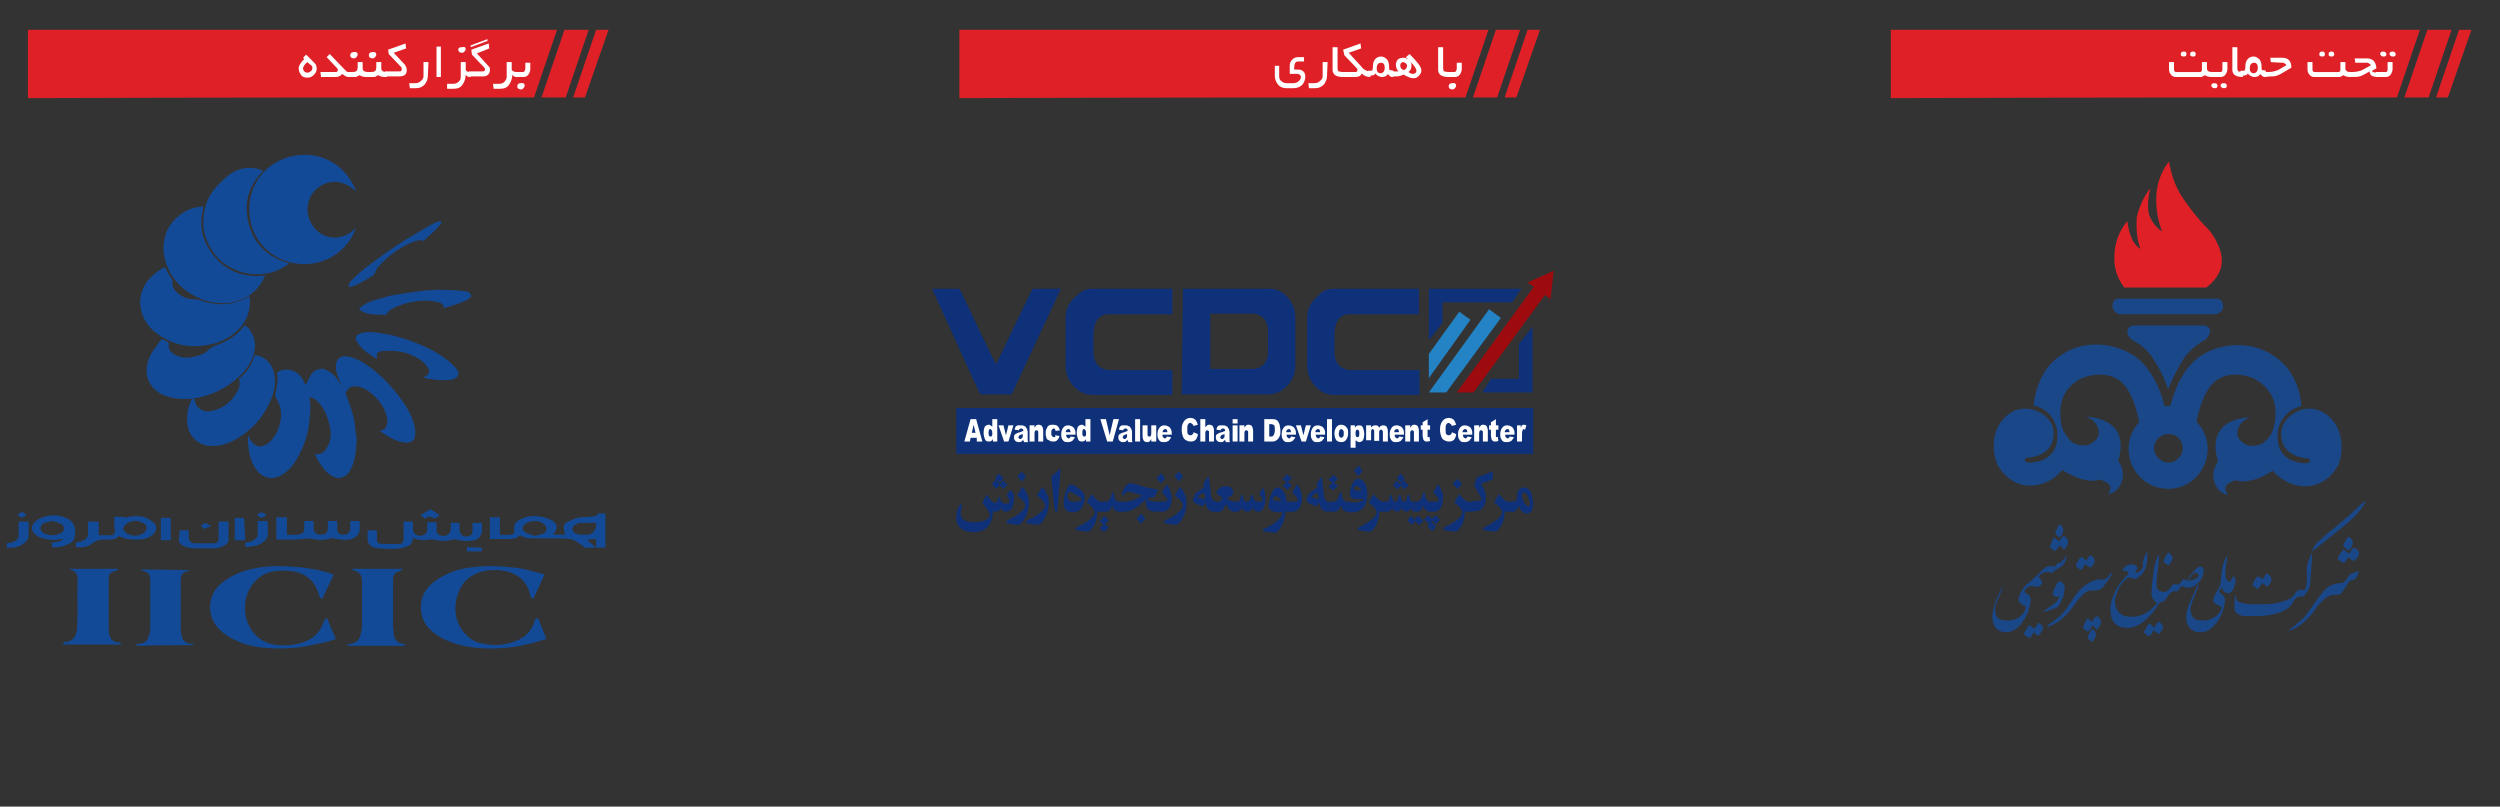 <?xml version="1.0" encoding="utf-8"?>
<!-- Generator: Adobe Illustrator 27.7.0, SVG Export Plug-In . SVG Version: 6.00 Build 0)  -->
<svg version="1.1" id="Isolation_Mode" xmlns="http://www.w3.org/2000/svg" xmlns:xlink="http://www.w3.org/1999/xlink" x="0px"
	 y="0px" viewBox="0 0 402.6 129.9" style="enable-background:new 0 0 402.6 129.9;" xml:space="preserve">
<rect x="0" y="0" width="402.6" height="129.9" fill="#333333" stroke="none"/>
<style type="text/css">
	.st0{fill:#DF2127;}
	.st1{fill:#FFFFFF;}
	.st2{fill:#1A4788;}
	.st3{fill:#134A97;}
	.st4{fill:#0E3179;}
	.st5{fill:#2483C5;}
	.st6{fill:#9D0B0F;}
</style>
<g>
	<path class="st0" d="M4.5,4.8c28.4,0,56.8,0,85.2,0L86,15.7c-27.2,0-54.3,0-81.5,0.1C4.5,12.1,4.5,8.4,4.5,4.8z"/>
	<polygon class="st0" points="91.1,15.7 94.8,4.8 90.9,4.8 87.2,15.7 	"/>
	<polygon class="st0" points="94.2,15.7 98,4.8 96,4.8 92.3,15.7 	"/>
	<g>
		<path class="st1" d="M51,11.1c0,0.4-0.2,0.7-0.5,1s-0.6,0.4-1,0.4s-0.8-0.1-1-0.4s-0.4-0.6-0.4-1.1c0-0.4,0.3-0.9,0.9-1.5
			l-0.2-0.2l0.5-0.5l1.4,1.4C50.9,10.4,51,10.7,51,11.1z M50.3,11c0-0.2,0-0.3-0.1-0.4L49.5,10c-0.5,0.4-0.7,0.8-0.7,1
			s0.1,0.4,0.2,0.5c0.1,0.1,0.3,0.2,0.5,0.2s0.4-0.1,0.5-0.2C50.2,11.4,50.3,11.2,50.3,11z"/>
		<path class="st1" d="M56.4,12.4h-0.3c-0.3,0-0.6-0.2-1-0.5c-0.2,0.3-0.6,0.5-1,0.5h-2.4l-0.1-0.8H54c0.3,0,0.4-0.1,0.4-0.3
			c0-0.1,0-0.2-0.1-0.3l-1.7-1.8l0.5-0.5l2.3,2.4c0.2,0.2,0.3,0.3,0.4,0.4c0.1,0.1,0.3,0.1,0.6,0.1V12.4z"/>
		<path class="st1" d="M59.3,12.4H59c-0.5,0-0.8-0.1-1.1-0.3c-0.3,0.2-0.5,0.3-0.7,0.3H56v-0.8c0.8,0,1.2,0,1.3-0.1
			c0.2-0.1,0.3-0.3,0.3-0.7c0-0.1,0-0.2,0-0.4s0-0.4,0-0.4h0.8v1c0,0.4,0.3,0.6,0.9,0.6V12.4z M57.6,8.8c0,0.1-0.1,0.3-0.2,0.4
			S57.2,9.4,57,9.4c-0.4,0-0.6-0.2-0.6-0.5s0.2-0.5,0.5-0.5C57.4,8.3,57.6,8.5,57.6,8.8z"/>
		<path class="st1" d="M62.3,12.4H62c-0.5,0-0.8-0.1-1.1-0.3c-0.3,0.2-0.5,0.3-0.7,0.3H59v-0.8c0.8,0,1.2,0,1.3-0.1
			c0.2-0.1,0.3-0.3,0.3-0.7c0-0.1,0-0.2,0-0.4s0-0.4,0-0.4h0.8v1c0,0.4,0.3,0.6,0.9,0.6V12.4z M60.6,8.8c0,0.1-0.1,0.3-0.2,0.4
			c-0.1,0.1-0.2,0.2-0.4,0.2c-0.4,0-0.6-0.2-0.6-0.5s0.2-0.5,0.5-0.5C60.4,8.3,60.6,8.5,60.6,8.8z"/>
		<path class="st1" d="M65.5,11.3c0,0.7-0.4,1-1.2,1H62v-0.8h2.4c0.2,0,0.3-0.1,0.3-0.4c0-0.1,0-0.2-0.1-0.3l-2-2.1L62.5,8l2.8-1
			l0.1,0.8l-2,0.7l1.6,1.7c0.1,0.1,0.3,0.3,0.4,0.6C65.5,11,65.5,11.2,65.5,11.3z"/>
		<path class="st1" d="M68.9,12.2c0,0.6-0.2,1-0.5,1.4C68,14,67.6,14.2,67,14.2h-1l-0.1-0.8h0.9c0.4,0,0.7-0.1,0.9-0.3
			c0.3-0.2,0.5-0.5,0.5-0.8V10H69L68.9,12.2L68.9,12.2z"/>
		<path class="st1" d="M71,12.4h-0.7V7.5H71V12.4z"/>
		<path class="st1" d="M75.8,12.4c-0.4,0-0.7-0.1-0.8-0.4c0,0.6-0.2,1.2-0.5,1.6c-0.3,0.5-0.8,0.7-1.5,0.7h-1v-0.8h1
			c0.3,0,0.6-0.1,0.8-0.3c0.3-0.2,0.4-0.5,0.4-0.8V10H75v1.1c0,0.4,0.3,0.5,0.8,0.5V12.4z M75,7.9c0,0.1-0.1,0.3-0.2,0.4
			s-0.2,0.2-0.4,0.2c-0.4,0-0.6-0.2-0.6-0.5s0.2-0.4,0.6-0.4C74.8,7.5,75,7.6,75,7.9z"/>
		<path class="st1" d="M78.9,11.3c0,0.3-0.1,0.6-0.4,0.8c-0.2,0.2-0.5,0.2-0.8,0.2h-2.2v-0.8h2.2c0.3,0,0.4-0.1,0.4-0.3
			c0-0.1,0-0.2-0.1-0.3l-2-2.1L75.9,8l2.8-1l0.1,0.8l-2,0.8l2,2.2C78.9,10.9,78.9,11.1,78.9,11.3z M78.5,6.6l-2.7,1V7.3l2.7-1V6.6z"
			/>
		<path class="st1" d="M83.3,12.4c-0.4,0-0.7-0.1-0.8-0.4c0,0.6-0.2,1.2-0.5,1.6c-0.3,0.5-0.8,0.7-1.5,0.7h-1l-0.1-0.8h1
			c0.3,0,0.6-0.1,0.8-0.3c0.2-0.2,0.4-0.5,0.4-0.8V10h0.8v1.1c0,0.3,0.3,0.5,0.8,0.5L83.3,12.4L83.3,12.4z"/>
		<path class="st1" d="M85.4,11.1c0,0.3-0.1,0.6-0.3,0.9c-0.2,0.3-0.5,0.4-0.8,0.4H83v-0.8c0.8,0,1.2,0,1.3,0
			c0.2-0.1,0.3-0.3,0.3-0.7c0-0.1,0-0.2,0-0.4s0-0.4,0-0.4h0.8C85.4,10.1,85.4,11.1,85.4,11.1z M84.5,13.8c0,0.1-0.1,0.3-0.2,0.4
			c-0.1,0.1-0.2,0.2-0.4,0.2c-0.4,0-0.6-0.2-0.6-0.5s0.2-0.5,0.5-0.5C84.3,13.3,84.5,13.5,84.5,13.8z"/>
	</g>
</g>
<g>
	<path class="st0" d="M154.5,4.8c28.4,0,56.8,0,85.2,0L236,15.7c-27.2,0-54.3,0-81.5,0.1C154.5,12.1,154.5,8.4,154.5,4.8z"/>
	<polygon class="st0" points="241.1,15.7 244.8,4.8 240.9,4.8 237.2,15.7 	"/>
	<polygon class="st0" points="244.2,15.7 248,4.8 246,4.8 242.3,15.7 	"/>
	<g>
		<path class="st1" d="M210.2,12.3c0,0.7-0.3,1.3-0.8,1.6c-0.3,0.2-0.7,0.3-1.1,0.3h-1.2c-0.5,0-1-0.2-1.3-0.6
			c-0.3-0.4-0.5-0.8-0.5-1.4v-1.6h0.7v1.7c0,0.3,0.1,0.6,0.4,0.8c0.2,0.2,0.5,0.3,0.9,0.3h1c0.3,0,0.6-0.1,0.8-0.3
			c0.3-0.2,0.4-0.5,0.4-0.7c0-0.3-0.2-0.4-0.5-0.5c-0.1,0-0.2,0-0.2,0h-1.1v-1.3c0-0.4,0.1-0.7,0.4-1c0.3-0.3,0.6-0.4,1-0.4h0.9v0.7
			h-0.9c-0.3,0-0.5,0.1-0.6,0.4c0,0.1-0.1,0.4-0.1,0.9c0.6,0,1,0,1.2,0.1C210,11.5,210.2,11.8,210.2,12.3z"/>
		<path class="st1" d="M213.7,12.2c0,0.6-0.2,1-0.5,1.4c-0.4,0.4-0.8,0.6-1.4,0.6h-1l-0.1-0.8h0.9c0.4,0,0.7-0.1,0.9-0.3
			c0.3-0.2,0.5-0.5,0.5-0.8V10h0.8L213.7,12.2L213.7,12.2z"/>
		<path class="st1" d="M216.3,12.4c-0.6,0-1.1-0.1-1.4-0.4c-0.2-0.2-0.3-0.4-0.3-0.8V7.6h0.8v3.3c0,0.4,0.1,0.6,0.2,0.6
			c0.1,0,0.3,0.1,0.7,0.1V12.4z"/>
		<path class="st1" d="M220.7,12.4c-0.6,0-1.1-0.2-1.4-0.6c-0.1,0.4-0.5,0.6-1,0.6H216v-0.8h2.3c0.2,0,0.3-0.1,0.3-0.4
			c0-0.1,0-0.2-0.1-0.2l-2-2.1L216.3,8l2.8-1l0.1,0.8l-2,0.7l2.1,2.3c0.2,0.3,0.4,0.4,0.6,0.5c0.2,0.1,0.4,0.2,0.7,0.2L220.7,12.4
			L220.7,12.4z"/>
		<path class="st1" d="M224.4,12.4c-0.3,0-0.4,0-0.5-0.1s-0.3-0.2-0.4-0.4c-0.2,0.4-0.6,0.5-1,0.5c-0.2,0-0.4-0.1-0.6-0.2
			c-0.2-0.1-0.3-0.2-0.4-0.4c-0.1,0.3-0.4,0.4-1.2,0.4v-0.8c0.4,0,0.7,0,0.7-0.1c0,0,0.1-0.2,0.1-0.6c0-0.5,0.1-0.8,0.3-1.1
			s0.6-0.5,1-0.5s0.7,0.2,1,0.5c0.2,0.3,0.3,0.7,0.3,1.1c0,0.2,0,0.3,0,0.3c0,0.2,0.1,0.3,0.2,0.3c0.1,0,0.2,0,0.5,0.1L224.4,12.4
			L224.4,12.4z M223,10.9c0-0.5-0.2-0.8-0.6-0.8c-0.4,0-0.7,0.3-0.7,0.9c0,0.5,0.2,0.8,0.7,0.8C222.8,11.7,223,11.4,223,10.9z"/>
		<path class="st1" d="M228.9,11.3c0,0.3-0.1,0.6-0.4,0.9c-0.3,0.3-0.5,0.4-0.9,0.4s-0.9-0.2-1.6-0.6c-0.3,0.2-0.7,0.3-1.1,0.3h-0.8
			v-0.8h1.1c-0.3-0.4-0.4-0.7-0.4-1c0-0.4,0.1-0.7,0.3-0.9s0.5-0.3,0.9-0.3c0.3,0,0.6,0.1,0.9,0.4l-0.5-0.5l0.6-0.5
			C228.2,9.9,228.9,10.8,228.9,11.3z M226.6,10.6c0-0.2-0.1-0.3-0.2-0.4s-0.3-0.2-0.5-0.2c-0.1,0-0.2,0.1-0.3,0.2
			c-0.1,0.1-0.1,0.2-0.1,0.4c0,0.3,0.2,0.6,0.6,0.7C226.4,11.1,226.6,10.9,226.6,10.6z M228.1,11.4c0-0.3-0.3-0.8-1-1.5
			c0.2,0.2,0.2,0.4,0.2,0.7c0,0.5-0.2,0.8-0.5,1c0.3,0.2,0.5,0.3,0.7,0.3C227.9,11.9,228.1,11.7,228.1,11.4z"/>
		<path class="st1" d="M233.3,12.4c-0.6,0-1.1-0.1-1.4-0.4c-0.2-0.2-0.3-0.4-0.3-0.8V7.6h0.8v3.3c0,0.4,0.1,0.6,0.2,0.6
			c0.1,0,0.3,0.1,0.7,0.1V12.4z"/>
		<path class="st1" d="M235.4,11.1c0,0.3-0.1,0.6-0.3,0.9c-0.2,0.3-0.5,0.4-0.8,0.4H233v-0.8c0.8,0,1.2,0,1.3,0
			c0.2-0.1,0.3-0.3,0.3-0.7c0-0.1,0-0.2,0-0.4s0-0.4,0-0.4h0.8L235.4,11.1L235.4,11.1z M234.5,13.8c0,0.1-0.1,0.3-0.2,0.4
			c-0.1,0.1-0.2,0.2-0.4,0.2c-0.4,0-0.6-0.2-0.6-0.5s0.2-0.5,0.5-0.5C234.3,13.3,234.5,13.5,234.5,13.8z"/>
	</g>
</g>
<g>
	<path class="st0" d="M304.5,4.8c28.4,0,56.8,0,85.2,0L386,15.7c-27.2,0-54.3,0-81.5,0.1C304.5,12.1,304.5,8.4,304.5,4.8z"/>
	<polygon class="st0" points="391.1,15.7 394.8,4.8 390.9,4.8 387.2,15.7 	"/>
	<polygon class="st0" points="394.2,15.7 398,4.8 396,4.8 392.3,15.7 	"/>
	<g>
		<path class="st1" d="M356.3,12.4c-0.6,0-1-0.1-1.2-0.3c-0.3,0.2-0.5,0.3-0.7,0.3h-4c-0.3,0-0.6-0.1-0.8-0.4
			c-0.2-0.2-0.3-0.5-0.3-0.9V10h0.8v1c0,0.2,0,0.4,0.1,0.5s0.2,0.1,0.4,0.1h3.5c0.2,0,0.4,0,0.4-0.1c0.1-0.1,0.1-0.2,0.1-0.5v-1h0.8
			v1c0,0.4,0.3,0.6,0.8,0.6v0.8C356.2,12.4,356.3,12.4,356.3,12.4z M352.1,8.7c0,0.1,0,0.2-0.1,0.3s-0.2,0.1-0.3,0.1
			c-0.4,0-0.5-0.1-0.5-0.4c0-0.3,0.2-0.4,0.5-0.4C352,8.3,352.1,8.4,352.1,8.7z M353.6,8.7c0,0.1,0,0.2-0.1,0.3s-0.2,0.1-0.3,0.1
			c-0.4,0-0.5-0.1-0.5-0.4c0-0.3,0.2-0.4,0.5-0.4C353.4,8.3,353.6,8.4,353.6,8.7z"/>
		<path class="st1" d="M358.7,11.1c0,0.3-0.1,0.6-0.3,0.9c-0.2,0.3-0.5,0.4-0.8,0.4H356v-0.8h1.4c0.2,0,0.4,0,0.4-0.1
			c0.1-0.1,0.1-0.2,0.1-0.5v-1h0.8L358.7,11.1L358.7,11.1z M357.1,13.8c0,0.1,0,0.2-0.1,0.3s-0.2,0.1-0.3,0.1c-0.1,0-0.3,0-0.4-0.1
			s-0.2-0.2-0.2-0.3c0-0.3,0.2-0.4,0.5-0.4C356.9,13.4,357.1,13.5,357.1,13.8z M358.6,13.8c0,0.1,0,0.2-0.1,0.3s-0.2,0.1-0.3,0.1
			c-0.1,0-0.3,0-0.4-0.1s-0.2-0.2-0.2-0.3c0-0.3,0.2-0.4,0.5-0.4C358.4,13.4,358.6,13.5,358.6,13.8z"/>
		<path class="st1" d="M361.2,12.4c-0.6,0-1.1-0.1-1.4-0.4c-0.2-0.2-0.3-0.4-0.3-0.8V7.6h0.8v3.3c0,0.4,0.1,0.6,0.2,0.6
			s0.3,0.1,0.7,0.1L361.2,12.4L361.2,12.4z"/>
		<path class="st1" d="M364.9,12.4c-0.3,0-0.4,0-0.5-0.1s-0.3-0.2-0.4-0.4c-0.2,0.4-0.6,0.5-1,0.5c-0.2,0-0.4-0.1-0.6-0.2
			c-0.2-0.1-0.3-0.2-0.4-0.4c-0.1,0.3-0.4,0.4-1.2,0.4v-0.8c0.4,0,0.7,0,0.7-0.1c0,0,0.1-0.2,0.1-0.6c0-0.5,0.1-0.8,0.3-1.1
			c0.2-0.3,0.6-0.5,1-0.5s0.7,0.2,1,0.5c0.2,0.3,0.3,0.7,0.3,1.1c0,0.2,0,0.3,0,0.3c0,0.2,0.1,0.3,0.2,0.3s0.2,0,0.5,0.1V12.4z
			 M363.6,10.9c0-0.5-0.2-0.8-0.6-0.8s-0.7,0.3-0.7,0.9c0,0.5,0.2,0.8,0.7,0.8C363.4,11.7,363.6,11.4,363.6,10.9z"/>
		<path class="st1" d="M369,10.9l-1.7,1c-0.4,0.2-0.8,0.4-1.3,0.4c-0.2,0-0.6,0-1.4,0.1v-0.8h0.6c0.6,0,1.1-0.1,1.6-0.3
			c0.1,0,0.5-0.3,1.4-0.8c-0.1-0.2-0.3-0.3-0.5-0.4c-0.1,0-0.7,0-2-0.1l-0.1-0.7h1.9C368.5,9.3,369,9.8,369,10.9z"/>
		<path class="st1" d="M378.6,12.4c-0.6,0-1-0.1-1.2-0.3c-0.3,0.2-0.5,0.3-0.7,0.3h-4c-0.3,0-0.6-0.1-0.8-0.4
			c-0.2-0.2-0.3-0.5-0.3-0.9V10h0.8v1c0,0.2,0,0.4,0.1,0.5s0.2,0.1,0.4,0.1h3.5c0.2,0,0.4,0,0.4-0.1c0.1-0.1,0.1-0.2,0.1-0.5v-1h0.8
			v1c0,0.4,0.3,0.6,0.8,0.6v0.8C378.5,12.4,378.6,12.4,378.6,12.4z M374.4,8.7c0,0.1,0,0.2-0.1,0.3s-0.2,0.1-0.3,0.1
			c-0.4,0-0.5-0.1-0.5-0.4c0-0.3,0.2-0.4,0.5-0.4C374.2,8.3,374.4,8.4,374.4,8.7z M375.9,8.7c0,0.1,0,0.2-0.1,0.3s-0.2,0.1-0.3,0.1
			c-0.4,0-0.5-0.1-0.5-0.4c0-0.3,0.2-0.4,0.5-0.4C375.7,8.3,375.9,8.4,375.9,8.7z"/>
		<path class="st1" d="M382.9,12.4c-0.7,0-1.1-0.2-1.2-0.5c0-0.1,0-0.1-0.1-0.2v-0.2c-0.7,0.4-1.2,0.7-1.6,0.8
			c-0.3,0.1-0.9,0.1-1.8,0.1v-0.8h0.6c0.5,0,1.1-0.1,1.6-0.3c0.1-0.1,0.6-0.3,1.4-0.8c-0.1-0.2-0.3-0.3-0.5-0.4c0,0-0.2,0-0.5,0
			c-0.1,0-0.6,0-1.5,0l-0.1-0.7h1.9c1,0,1.5,0.5,1.6,1.6l-0.7,0.4c0,0.2,0.3,0.3,1,0.3L382.9,12.4L382.9,12.4z"/>
		<path class="st1" d="M385.3,11.1c0,0.3-0.1,0.6-0.3,0.9c-0.2,0.3-0.5,0.4-0.8,0.4h-1.6v-0.8h1.4c0.2,0,0.4,0,0.4-0.1
			c0.1-0.1,0.1-0.2,0.1-0.5v-1h0.8V11.1z M384.3,8.7c0,0.1,0,0.2-0.1,0.3s-0.2,0.1-0.3,0.1c-0.1,0-0.3,0-0.4-0.1s-0.2-0.2-0.2-0.3
			c0-0.3,0.2-0.4,0.5-0.4C384.1,8.3,384.3,8.5,384.3,8.7z M385.8,8.7c0,0.1,0,0.2-0.1,0.3s-0.2,0.1-0.3,0.1c-0.1,0-0.3,0-0.4-0.1
			s-0.2-0.2-0.2-0.3c0-0.3,0.2-0.4,0.5-0.4C385.6,8.3,385.8,8.5,385.8,8.7z"/>
	</g>
</g>
<g>
	<path class="st0" d="M355.3,46.3h-13.2c-1.1-1.4-1.7-3.2-1.6-4.9c0-2.1,0.7-4.2,2.1-5.8c0.1,1,0.3,1.9,0.7,2.8
		c0.3,0.7,0.8,1.3,1.4,1.7c-0.6-1.6-0.7-3.3-0.6-5.1c0.4-1.7,1.1-3.3,2.2-4.7c0,0-0.7,2.5-0.2,4.3c0.4,1.1,1.1,2,2.1,2.7
		c-0.8-2-1.1-4.2-0.9-6.4c0.2-1.8,0.9-3.5,2-4.9c0.3,1.9,0.9,3.7,1.9,5.4c1.3,2,2.8,3.9,4.5,5.6c0,0,2.2,2.5,2.1,5.2
		C357.7,44.7,355.3,46.3,355.3,46.3"/>
	<path class="st2" d="M356.9,50.6h-15.6c0,0-1.1-0.3-1.1-1.3c0-1.4,1.1-1.2,1.1-1.2h15.6c0,0,1.1-0.1,1.1,1.2
		C358.1,50.3,356.9,50.6,356.9,50.6 M349.2,62.6c-0.1,0.1-0.1,0.2-0.1,0.2v-0.3c-0.6-1.7-1.4-3.3-2.4-4.8c-0.8-1.2-1.9-2.2-3.1-2.8
		c0,0-1.1-0.6-1-1.6s1.3-0.9,1.3-0.9h10.7c0,0,1.3-0.1,1.3,0.9c-0.1,0.7-0.4,1.3-1.1,1.6c-1.2,0.7-2.3,1.7-3.1,2.8
		C350.8,59.2,349.9,60.8,349.2,62.6l0.1,0.2L349.2,62.6 M349.2,69.9c-1.2,0-2.3,1-2.3,2.3c0,1.2,1.1,2.3,2.3,2.3
		c1.2,0,2.3-1,2.3-2.3C351.5,70.8,350.5,69.9,349.2,69.9 M376.6,74.8c0,0-1.5,3.3-5,3.5c-2.2,0.1-4.2-0.9-5.6-2.5
		c-0.9,0.6-1.9,1.1-2.8,1.4c-0.8,0.2-1.7,0.4-2.5,0.3c0,0-0.8-0.5-2,0.5c-0.8,0.6,0.1,1.7,0.1,1.7c-1.1-0.2-1.9-1-2.2-2.1
		c-0.4-1.1-0.1-2.3,0.6-3.3c0,0-1.2-3.2,0.5-5.2c1.5-1.9,4.7-1.9,4.7-1.9c-1.1,0.3-1.9,1.2-2.1,2.3c-0.2,1.5,1.6,2.2,1.6,2.2
		c0.9,0.2,1.9,0.1,2.6-0.4c0.9-0.7,1.5-1.6,1.7-2.7c0,0,0.9-3.2-0.7-5.4c-1-1.5-2.6-2.6-4.5-2.8c0,0-2.9-0.6-4.8,1.5
		c-1.7,1.9-2.3,5.3-2.5,6c2.5,2.5,2.4,6.5-0.1,9s-6.6,2.4-9-0.1s-2.4-6.4-0.1-8.8c-0.1-0.4-0.7-4.1-2.5-6.1
		c-1.9-2.1-4.8-1.5-4.8-1.5c-1.9,0.2-3.5,1.2-4.5,2.7c-1.5,2.3-0.7,5.4-0.7,5.4c0.2,1,0.9,2,1.7,2.7c0.8,0.5,1.7,0.7,2.7,0.4
		c0,0,1.8-0.7,1.6-2.2c-0.2-1.1-1-2-2.1-2.3c0,0,3.1,0,4.7,1.9c1.7,2,0.5,5.2,0.5,5.2c0.7,0.9,1,2.2,0.6,3.3c-0.3,1-1.1,1.9-2.2,2.1
		c0,0,0.8-1.1,0-1.7c-1.2-1-2-0.5-2-0.5c-0.9,0.1-1.7-0.1-2.5-0.3c-1-0.4-2-0.8-2.9-1.4c-1.4,1.7-3.4,2.6-5.5,2.5
		c-3.5-0.2-5-3.5-5-3.5s-1.5-3.7,0.6-6.7c2.4-3.3,5.6-1.9,5.6-1.9s3.7,1.2,2.8,4.8c-0.7,2.7-4,2.8-4,2.8c-0.2-0.1-0.4,0.1-0.5,0.2
		v0.2c-0.1,0.3,0.6,0.4,0.6,0.4s4.3,0.2,4.6-3.8c0.3-2.5-1.3-4.9-3.8-5.4c0.2-2.3,1-4.4,2.3-6.2c1.6-1.9,3.8-3.2,6.2-3.5
		c2.8-0.4,5.8,0.3,8.1,2c3.3,2.5,4.5,7.8,4.5,7.8h0.9c0,0,1.2-5.4,4.5-7.8c2.3-1.7,5.2-2.3,8.1-1.9c2.4,0.4,4.6,1.6,6.2,3.5
		c1.4,1.8,2.2,4,2.3,6.2c-2.5,0.6-4.1,2.9-3.8,5.4c0.3,4,4.6,3.8,4.6,3.8s0.7-0.1,0.6-0.4c0-0.2-0.2-0.4-0.4-0.4h-0.1
		c0,0-3.3-0.1-4-2.8c-0.9-3.6,2.8-4.9,2.8-4.9s3.1-1.4,5.6,1.9C378.1,71.1,376.6,74.8,376.6,74.8"/>
	<path class="st2" d="M347.2,97c-0.6-0.5-0.8-1.1-0.7-1.8c0-0.7,0.1-1.5,0.2-2.2c0.1-1.2,0.3-2.5,0.9-3.6l0.1-0.1c0,0.2,0,0.3,0,0.5
		c-0.1,0.9-0.2,1.9-0.3,2.8c-0.1,0.6-0.1,1.2-0.1,1.8c0,0.5,0.4,0.8,0.9,0.9s0.9-0.1,1.2-0.5c0.1-0.2,0.2-0.3,0.4-0.5
		c0.2-0.2,0.4-0.3,0.7-0.2c0.3,0.1,0.5,0,0.6-0.2c0.1-0.1,0.1-0.2,0.2-0.3c0.1-0.2,0.3-0.4,0.6-0.2c0.2,0.1,0.3,0,0.5-0.2
		c0.3-0.4,0.6-0.9,1-1.3c0.1-0.2,0.3-0.4,0.5-0.5c0.2-0.2,0.5-0.2,0.7-0.1s0.3,0.4,0.3,0.6c-0.1,1.1-0.7,2-1.6,2.5
		c-0.4,0.2-0.9,0.3-1.4,0.2c-0.2,0-0.3-0.2-0.5-0.3c-0.1,0.1-0.3,0.3-0.4,0.5c-0.2,0.3-0.4,0.5-0.8,0.4c-0.4,0-0.6,0.2-0.8,0.4
		c-0.1,0.2-0.3,0.4-0.4,0.6c-0.3,0.4-0.6,0.8-1.1,0.8l-0.2,0.2c-0.7,1.1-1.5,2.1-2.5,2.9c-0.8,0.6-1.7,1.1-2.8,1
		c-1.4,0-2.4-0.9-2.5-2.3c-0.2-1.2,0.2-2.3,0.6-3.3c0.5-1.1,1.2-2.1,2.1-2.9c0.1-0.1,0.2-0.2,0.1-0.4c-0.1-0.2-0.3-0.3-0.5-0.3
		c-0.1,0-0.2,0.1-0.4,0.1c0.1-0.2,0.1-0.3,0.1-0.4c0.4-0.6,1.3-0.9,1.9-0.6c0.4,0.2,0.5,0.4,0.3,0.8c-0.1,0.1-0.2,0.2-0.3,0.4
		c0.4,0.1,0.6-0.1,0.9-0.3c0.3-0.2,0.4-0.5,0.4-0.9c-0.1-0.9,0.4-1.6,0.7-2.3v1c0,1-0.2,2-0.9,2.8c-0.2,0.2-0.5,0.4-0.7,0.6
		c-0.3,0.2-0.6,0.2-0.8,0c-0.3-0.2-0.6-0.1-0.9,0.1c-0.8,0.6-1.3,1.4-1.6,2.3c-0.3,0.7-0.4,1.4-0.2,2.1c0.2,0.9,1,1.6,2,1.7
		c2,0.2,3.5-0.7,4.7-2.2L347.2,97L347.2,97z M352.3,93.5c0.6,0.1,1.4-0.3,1.7-0.6l0.1-0.2l-0.1-0.3c-0.2-0.2-0.6-0.2-0.8,0
		C353,92.7,352.7,93.1,352.3,93.5"/>
	<path class="st2" d="M322.7,94.1c-0.1,0.2-0.1,0.4-0.2,0.6c-0.4,0.9-0.7,1.8-1.1,2.7c-0.1,0.4-0.1,0.8-0.1,1.1
		c0.1,0.9,0.6,1.4,1.6,1.4c1.1,0.1,2.2-0.2,2.9-1.1c0.2-0.2,0.3-0.5,0.4-0.8c0.1-0.2,0-0.3-0.1-0.4c-0.2-0.1-0.4-0.2-0.5-0.3
		c-0.5-0.3-0.6-0.5-0.5-1.1c0.3-1,0.9-1.9,1.8-2.5c0.4-0.3,0.7-0.7,1.1-1c0.4-0.4,0.8-0.8,1.2-1.2c0.4-0.3,0.9-0.4,1.4-0.3
		c0.3,0.1,0.4-0.1,0.6-0.3c0.1-0.2,0.2-0.4,0.5-0.2l0.2-0.1c0.1-0.1,0.2-0.3,0.2-0.5c0.5,0.2,0.4-0.4,0.7-0.7c0,0.2,0,0.3,0,0.4
		c-0.2,0.9-0.7,1.5-1.5,1.8c-0.2,0.1-0.4,0.3-0.5,0.4c-0.2,0.2-0.4,0.3-0.6,0.2c-0.7-0.2-1.3,0-1.8,0.5c-0.1,0.1-0.1,0.2,0,0.3
		c0.1,0.1,0.2,0.3,0.3,0.4c0.2,0.2,0.2,0.4,0.1,0.6s-0.2,0.3-0.4,0.4c-0.1,0.1-0.3,0.2-0.5,0.1c-0.6-0.3-1.4-0.1-1.8,0.5
		c-0.1,0.2-0.1,0.4,0.1,0.5c1,0.4,0.9,1.2,0.7,2c-0.3,1.3-0.9,2.5-1.9,3.5c-0.8,0.7-1.7,1-2.7,0.7c-0.9-0.3-1.3-1-1.4-1.8
		c-0.2-1.1,0.2-2.1,0.5-3.1c0.3-0.8,0.7-1.6,1.1-2.3C322.6,94.4,322.7,94.3,322.7,94.1L322.7,94.1z"/>
	<path class="st2" d="M360,95.8c0,0.1,0.1,0.3,0.1,0.4c0,0.4,0.2,0.7,0.6,0.8c0.5,0.1,1,0.3,1.4,0.3c1.1,0,2.1,0,3.2,0
		c1.1-0.1,2.1-0.3,3.1-0.7c0.5-0.2,0.9-0.5,1.1-0.9c0.1-0.2,0.3-0.3,0.4-0.5c0.2-0.2,0.5-0.3,0.9-0.2c0.2,0.1,0.4,0,0.5-0.3
		s0.1-0.7,0.2-1c0-0.5,0-0.9,0-1.4c-0.1-0.8,0.1-1.7,0.4-2.4c0.1-0.3,0.2-0.6,0.4-0.9c0,0.4,0,0.7,0,1.1c0,0.5-0.1,1.1-0.1,1.6
		c-0.1,0.8-0.1,1.7-0.2,2.5c-0.1,0.6-0.5,1.2-0.9,1.7c-0.1,0.2-0.3,0.2-0.5,0.2c-0.3-0.1-0.7,0-0.9,0.3c-0.2,0.2-0.4,0.4-0.5,0.7
		c-0.5,0.8-1.2,1.2-2,1.5c-1,0.4-2,0.5-3.1,0.6c-0.9,0-1.8,0-2.7,0c-0.2,0-0.4,0-0.5-0.1c-0.7-0.2-1.1-0.6-1.1-1.4
		c0-0.5,0.1-1.1,0.1-1.6L360,95.8L360,95.8z"/>
	<path class="st2" d="M357.8,94.5c-0.1,0.2-0.3,0.5-0.4,0.7v0.2l0.1,0.1c0.9,0.4,0.9,1.2,0.7,2c-0.3,1.4-0.9,2.6-2,3.6
		c-0.7,0.6-1.4,0.8-2.3,0.7c-0.9-0.1-1.7-0.9-1.8-1.9c-0.1-0.9,0.1-1.7,0.4-2.5c0.4-1,0.9-2,1.3-3c0-0.1,0.1-0.2,0.2-0.3h0.1
		c-0.1,0.2-0.1,0.4-0.2,0.6c-0.3,0.9-0.7,1.7-1,2.6c-0.1,0.4-0.2,0.8-0.1,1.2c0.1,0.9,0.6,1.4,1.6,1.4c1.1,0.1,2-0.2,2.8-1
		c0.3-0.3,0.5-0.6,0.5-0.9c0.1-0.2,0-0.3-0.2-0.4c-0.1-0.1-0.3-0.2-0.5-0.2c-0.5-0.3-0.7-0.6-0.5-1.1c0.1-0.4,0.3-0.7,0.5-1.1
		l0.1-0.1c0.5-0.7,0.6-1.6,0.6-2.4c0.1-1.1,0.3-2.1,0.8-3l0.1-0.2h0.1c0,0.3-0.1,0.5-0.1,0.8c-0.1,0.8-0.3,1.6-0.2,2.4
		c0,0.4,0.1,0.7,0.5,0.9c0.2,0.1,0.3,0.1,0.4-0.1c0-0.2,0.1-0.3,0.2-0.5l0.2-0.2l0.2,0.2c0.1,0.2,0.2,0.5,0.1,0.8
		c-0.1,0.4-0.2,0.8-0.4,1.2c-0.2,0.3-0.5,0.6-0.9,0.5c-0.4,0-0.6-0.3-0.8-0.6L357.8,94.5L357.8,94.5z"/>
	<path class="st2" d="M379.9,92c0,0.1,0,0.2-0.1,0.3c-0.1,0.2-0.2,0.4-0.3,0.6c-0.1,0.3-0.3,0.4-0.6,0.5c-0.4,0-0.7,0.3-0.9,0.7
		c-0.2,0.4-0.5,0.8-0.8,1.2c-0.2,0.4-0.6,0.5-1,0.5c-0.7-0.1-1.3,0.2-1.8,0.6c-0.4,0.3-0.7,0.7-1.1,1.1c-0.7,1-1.4,2-2.4,2.8
		c-0.6,0.5-1.3,1-2.1,1.2l-0.2,0.1v-0.1l0.2-0.2c0.5-0.4,1.1-0.8,1.6-1.3c0.9-0.7,1.5-1.7,2.2-2.7c0.5-0.7,1-1.4,1.6-2.1
		c0.4-0.5,1-0.9,1.6-1.1c0.4-0.1,0.8-0.2,1.2-0.2c0.3,0,0.5-0.1,0.7-0.4c0.2-0.2,0.4-0.5,0.5-0.7c0.2-0.3,0.5-0.5,0.8-0.5
		c0.2,0,0.3-0.1,0.4-0.3C379.6,92.1,379.7,92.1,379.9,92L379.9,92z"/>
	<path class="st2" d="M340.1,92.3c-0.1,0.2-0.2,0.5-0.3,0.7c-0.4,0.6-0.8,1.1-1.2,1.6c-0.3,0.4-0.8,0.5-1.3,0.5
		c-0.8-0.1-1.5,0.2-2,0.8c-0.5,0.5-0.9,1-1.3,1.6c-0.8,1.1-1.6,2-2.7,2.7c-0.4,0.3-0.9,0.5-1.3,0.7l-0.3,0.1v-0.1
		c0.1-0.1,0.1-0.2,0.2-0.3c0.5-0.4,1.1-0.8,1.6-1.2c0.9-0.7,1.5-1.7,2.1-2.6c0.5-0.8,1.1-1.7,1.9-2.3c0.6-0.5,1.2-0.9,2-1.1
		c0.3-0.1,0.6-0.1,0.9-0.1c0.5,0.1,0.9-0.1,1.2-0.6c0.1-0.2,0.2-0.3,0.3-0.5L340.1,92.3L340.1,92.3z"/>
	<path class="st2" d="M381,80.6c-0.2,0.5-0.5,1-0.8,1.4c-0.8,1-1.7,1.9-2.7,2.7c-1.6,1.3-3.3,2.6-5,4c-0.1,0-0.1,0.1-0.2,0.1
		c0.2-0.5,0.4-0.9,0.7-1.3c0.6-0.5,1.1-1,1.7-1.5c1.9-1.5,3.8-3.1,5.5-4.8C380.5,81,380.7,80.8,381,80.6L381,80.6z"/>
	<path class="st2" d="M331.7,96c-0.1,0-0.2,0.1-0.3,0.1c-0.3,0.1-0.5,0-0.7-0.2s-0.2-0.4-0.1-0.6c0.2-0.5,0.5-1,0.7-1.4
		c0.2-0.3,0.6-0.4,0.9,0c0.2,0.2,0.3,0.5,0.3,0.7c0,1.1-0.4,2.1-1,3c-0.1,0.1-0.2,0.2-0.4,0.3c-0.5,0.2-1.1,0.4-1.7,0.6h-0.2
		l-0.1-0.1c0.1-0.1,0.2-0.1,0.3-0.2c0.4-0.3,0.9-0.6,1.3-0.9s0.7-0.6,0.9-1.1L331.7,96z"/>
	<path class="st2" d="M378.2,89.7c-0.2,0.3-0.3,0.5-0.5,0.7c-0.2,0.3-0.3,0.3-0.6,0.1c-0.8-0.6-0.8-0.3-0.3-1.2
		c0.1-0.2,0.2-0.4,0.4-0.6c0.1-0.2,0.2-0.2,0.4-0.1c0.2,0.2,0.5,0.4,0.7,0.6c0.2-0.2,0.3-0.5,0.5-0.8c0.1-0.2,0.3-0.2,0.5-0.1
		c0.6,0.4,0.8,0.8,0.4,1.4c-0.1,0.2-0.3,0.3-0.4,0.5s-0.3,0.1-0.5,0C378.5,90.1,378.4,89.9,378.2,89.7"/>
	<path class="st2" d="M330.8,86.5c0.3,0.3,0.6,0.5,0.8,0.7c0.1-0.2,0.3-0.5,0.5-0.7c0.1-0.2,0.3-0.2,0.4-0.1
		c0.5,0.3,0.7,0.8,0.4,1.4c-0.1,0.2-0.2,0.3-0.3,0.5c-0.1,0.2-0.3,0.2-0.4,0c-0.2-0.2-0.4-0.3-0.5-0.5c-0.2,0.3-0.3,0.5-0.5,0.7
		c-0.2,0.3-0.3,0.3-0.5,0.1c-0.8-0.6-0.7-0.4-0.3-1.2C330.4,87,330.6,86.8,330.8,86.5"/>
	<path class="st2" d="M364.4,93.3c0.1-0.2,0.3-0.5,0.4-0.7c0.2-0.3,0.3-0.3,0.5-0.1c0.6,0.5,0.6,0.8,0.3,1.4c-0.4,0.7-0.4,0.7-1,0.2
		c-0.1-0.1-0.2-0.1-0.3-0.2c-0.2,0.2-0.3,0.5-0.5,0.7c-0.2,0.3-0.3,0.3-0.5,0.1l-0.1-0.1c-0.6-0.5-0.6-0.3-0.2-1
		c0.1-0.2,0.2-0.4,0.4-0.6c0.1-0.2,0.2-0.2,0.4-0.1C364,93,364.2,93.1,364.4,93.3"/>
	<path class="st2" d="M335.8,90.8c-0.2,0.3-0.3,0.5-0.4,0.7c-0.2,0.3-0.3,0.3-0.6,0.1l-0.1-0.1c-0.5-0.4-0.5-0.3-0.2-0.9
		c0.1-0.2,0.2-0.4,0.4-0.7c0.1-0.2,0.2-0.2,0.5-0.1c0.2,0.2,0.4,0.3,0.6,0.5c0.1-0.2,0.3-0.5,0.4-0.7s0.3-0.2,0.4-0.1
		c0.6,0.4,0.7,0.9,0.3,1.4c-0.1,0.1-0.2,0.3-0.3,0.4c-0.1,0.1-0.2,0.1-0.4,0C336.2,91.2,336,91,335.8,90.8"/>
	<path class="st2" d="M346.8,101.5c-0.1,0.2-0.3,0.5-0.4,0.7c-0.2,0.3-0.3,0.3-0.6,0.1c-0.1-0.1-0.3-0.2-0.4-0.3
		c-0.1-0.1-0.2-0.2-0.1-0.3c0.2-0.4,0.4-0.7,0.6-1.1c0.1-0.2,0.2-0.2,0.4-0.1c0.2,0.2,0.4,0.4,0.6,0.6c0.2-0.3,0.3-0.5,0.5-0.8
		c0.1-0.2,0.3-0.2,0.4-0.1c0.6,0.5,0.7,0.8,0.3,1.4c-0.4,0.6-0.5,0.6-1,0.1L346.8,101.5L346.8,101.5z"/>
	<path class="st2" d="M327.5,101.8c-0.2,0.3-0.3,0.5-0.4,0.7c-0.2,0.3-0.3,0.3-0.6,0.1c-0.1-0.1-0.2-0.2-0.4-0.3
		c-0.2-0.1-0.2-0.2-0.1-0.4c0.2-0.3,0.4-0.7,0.6-1c0.1-0.2,0.3-0.2,0.4-0.1c0.2,0.2,0.4,0.3,0.6,0.5c0.2-0.3,0.3-0.5,0.5-0.8
		c0.1-0.2,0.3-0.2,0.4-0.1s0.2,0.2,0.3,0.3c0.2,0.2,0.3,0.5,0.1,0.8c-0.1,0.2-0.3,0.5-0.5,0.7c-0.1,0.2-0.3,0.2-0.4,0
		C327.8,102.2,327.7,102,327.5,101.8"/>
	<path class="st2" d="M336.9,100.2c0.1-0.3,0.3-0.5,0.5-0.8c0.1-0.2,0.2-0.2,0.4-0.1c0.5,0.3,0.7,0.8,0.4,1.4
		c-0.1,0.2-0.2,0.3-0.3,0.5c-0.1,0.2-0.3,0.2-0.4,0c-0.2-0.2-0.3-0.3-0.5-0.5c-0.2,0.3-0.3,0.5-0.5,0.8c-0.2,0.2-0.2,0.3-0.5,0.1
		c-0.8-0.6-0.6-0.4-0.3-1.2c0.1-0.2,0.2-0.4,0.3-0.6c0.1-0.2,0.2-0.2,0.4-0.1C336.5,99.8,336.7,100,336.9,100.2"/>
	<path class="st2" d="M378.9,87.5c-0.1,0.4-0.3,0.8-0.6,1.1h-0.2c-0.2-0.2-0.5-0.4-0.7-0.6v-0.3c0.2-0.4,0.4-0.8,0.6-1.1
		c0.1-0.1,0.2-0.2,0.3-0.1C378.6,86.6,378.9,87,378.9,87.5"/>
	<path class="st2" d="M349.9,89.9c-0.1,0.4-0.3,0.7-0.6,1.1h-0.2c-0.2-0.1-0.4-0.3-0.6-0.4l-0.1-0.3c0.2-0.4,0.4-0.8,0.6-1.2
		l0.2-0.1C349.4,89,349.9,89.6,349.9,89.9"/>
	<path class="st2" d="M332.3,85.4c-0.1,0.4-0.3,0.8-0.5,1.1h-0.2c-0.2-0.2-0.4-0.3-0.6-0.5v-0.3c0.2-0.4,0.3-0.7,0.5-1.1
		c0.1-0.1,0.2-0.2,0.3-0.1C332,84.6,332.3,85.1,332.3,85.4"/>
	<path class="st2" d="M336.8,103.4c-0.2-0.2-0.4-0.5-0.6-0.7v-0.2c0.2-0.3,0.4-0.7,0.5-1c0.1-0.2,0.2-0.2,0.4-0.1
		c0.3,0.2,0.5,0.6,0.4,1C337.4,102.8,337.2,103.1,336.8,103.4"/>
</g>
<g>
	<path class="st3" d="M57.4,30.9c-2.2-2.2-4.9-2-6.6-0.3c-1.7,1.7-1.7,4.5,0,6.3c1.6,1.7,4.4,2,6.5-0.2c-0.9,2.9-4.2,6.2-9.1,5.8
		c-4.3-0.4-7.6-3.6-8-7.8c-0.5-4.9,2.6-8.7,7.1-9.6C51.3,24.3,55.6,26.2,57.4,30.9"/>
	<path class="st3" d="M55.6,63.1c0,0.1,0,0.2,0.1,0.3c0.4,1.2,0.9,2.4,1.2,3.6c0.2,0.9,0.3,1.8,0.4,2.7c0.1,0.6,0.2,1.1,0.1,1.7
		c-0.1,1.4-0.2,2.8-0.9,4.1c-0.2,0.5-0.5,0.9-1,1.2c-0.6,0.3-1.1,0.4-1.7,0.1c-1-0.4-1.7-1.3-2.3-2.2c-0.3-0.4-0.5-0.9-0.8-1.5
		c0.7,0.1,1.3-0.1,1.7-0.6c0.2-0.3,0.4-0.7,0.6-1.1c0.5-1.4,0.2-2.8-0.3-4.2c-0.3-0.9-0.8-1.8-1.5-2.5c-0.4-0.4-0.8-0.6-1.3-0.8
		c0,0.2,0,0.4,0,0.6c0.2,1.2,0,2.4-0.1,3.6c-0.2,1.7-0.7,3.3-1.5,4.9c-0.5,1-1.1,2-1.9,2.7c-0.7,0.7-1.6,1.2-2.6,1.3
		c-1,0-1.8-0.5-2.4-1.2c-0.7-0.9-1.1-2-1.3-3.1C40,71.8,39.8,71,40,70.1c0.1,0.2,0.2,0.4,0.3,0.7c0.8,1.3,1.9,1.4,3,0.5
		c1.1-1,1.7-2.3,1.9-3.8c0.1-0.8,0.1-1.5-0.2-2.3c-0.2-0.5-0.5-1-0.7-1.5c0.2-1.2,0.6-2.4,0.3-3.7c0.9-0.6,1.9-0.6,2.8-0.2
		c0.9,0.4,1.4,1.3,1.8,2.2c0.3-0.5,0.5-1,0.8-1.5c0.3-0.6,0.9-1,1.6-1.1c0.5-0.1,1,0.2,1.5,0.5c0.7,0.4,1.2,1.1,1.6,1.8
		c0.1,0.1,0.2,0.2,0.2,0.3l0,0c0,0.1,0.1,0.2,0.1,0.2l0,0c0.1,0.2,0.2,0.4,0.4,0.6l0,0c0,0.1,0.1,0.2,0.1,0.2l0,0
		C55.5,63,55.6,63,55.6,63.1L55.6,63.1z"/>
	<path class="st3" d="M26.5,43c0.4,0.7,0.9,1.5,1.3,2.2c-0.2,0.8,0.2,1.4,0.7,1.9c0.8,0.7,1.7,1.1,2.8,1.1c0.7,0,1.3,0.3,2,0.5
		c2.2,0.5,4.3,0.4,6.3-0.7c0.2-0.1,0.4-0.2,0.6-0.3c0.2,1.8-0.2,3.4-1.3,4.8c-1.5,1.8-3.5,2.8-5.8,3.1c-2.5,0.4-4.9,0-7.1-1.4
		c-1.2-0.7-2.2-1.7-2.8-2.9c-1-2.1-0.8-4.1,0.5-6C24.7,44.2,25.4,43.6,26.5,43"/>
	<path class="st3" d="M32.8,33.3c-0.9,3.1-0.2,5.8,1.9,8.2c2.1,2.4,4.8,3.2,8,2.9c-0.8,1.8-2.1,3.2-4,3.9c-1,0.4-2,0.6-3.1,0.5
		c-1.3,0-2.6-0.3-3.8-0.9c-2.7-1.3-4.6-3.4-5.3-6.4c-0.2-0.8-0.2-1.6-0.1-2.5c0.2-1.5,0.8-2.7,1.8-3.7c1.1-1.1,2.4-1.8,3.9-2
		C32.3,33.3,32.5,33.2,32.8,33.3C32.7,33.2,32.7,33.2,32.8,33.3"/>
	<path class="st3" d="M42.4,27.5c-2.5,2.5-3.2,5.4-2.3,8.7s3.2,5.3,6.5,6.2c-0.9,0.7-1.9,1.2-3,1.5c-2.6,0.6-5.1,0.2-7.4-1.4
		c-1.5-1.1-2.5-2.6-3.1-4.4c-0.4-1.1-0.4-2.2-0.3-3.3c0.2-1.9,0.9-3.6,2.3-5c0.6-0.6,1.3-1.3,2-1.8c1.5-1,3.1-1.2,4.8-0.7
		C42,27.4,42.2,27.5,42.4,27.5"/>
	<path class="st3" d="M26.1,54.6c0.4,0.2,0.8,0.4,1.1,0.6c-0.2,0.9,0.2,1.6,1.1,2s1.7,0.5,2.7,0.3c0.9-0.2,1.8-0.4,2.4-1
		c0.5-0.5,1.1-0.8,1.7-1c1.4-0.5,2.7-1.3,3.7-2.4c0.2-0.2,0.4-0.5,0.6-0.7c0.5,0.2,0.8,0.6,1,1c0.9,1.4,0.8,2.9,0.2,4.4
		c-0.8,1.8-2.2,3.1-3.8,4.2c-1.5,1-3,1.6-4.7,2c-2,0.4-4.1,0.4-6-0.5c-1.7-0.8-2.6-2.4-2.5-4c0.1-1.4,0.6-2.5,1.5-3.6
		C25.4,55.4,25.7,55,26.1,54.6"/>
	<path class="st3" d="M38.5,61c1.2-1,2.1-2.2,2.5-3.8c1.3,0,2.6,1.1,3,2.4c0.5,1.6,0.3,3.1-0.3,4.6c-1.2,3-3.3,5.3-6.2,6.8
		c-1,0.5-2,0.8-3.1,0.8c-2.1,0.2-3.9-1.3-4.2-3.3c-0.2-1.4,0-2.9,0.7-4.2c0.1,0,0.2-0.1,0.4-0.1c0.1,0.4,0.2,0.7,0.3,1
		c0.5,0.9,1.6,1.2,2.4,1c1.9-0.4,3.3-1.4,4.2-3.2C38.6,62.5,38.7,61.8,38.5,61"/>
	<path class="st3" d="M53.7,92.6c-0.6,1.3-1.2,2.6-1.8,3.8c-0.4,0-0.4-0.3-0.5-0.5c-0.2-0.7-0.5-1.5-1-2.1c-0.9-1.1-2.1-1.7-3.4-1.8
		c-0.5-0.1-1.1-0.1-1.6-0.1c-1.6,0-3,0.4-4.1,1.5c-1,1-1.6,2.1-1.8,3.6s0.1,3,0.9,4.3c1,1.6,2.5,2.4,4.3,2.6c1.3,0.1,2.6,0,3.9-0.4
		c1.8-0.5,3-1.7,3.6-3.5c0.1-0.3,0.1-0.4,0.5-0.4c0.4,1.1,0.9,2.2,1.4,3.3c-0.7,0.2-1.4,0.5-2.1,0.6c-1.4,0.3-2.8,0.6-4.2,0.8
		c-1.4,0.1-2.7,0.2-4.1,0.1c-1.7-0.1-3.5-0.3-5.1-1c-1.5-0.6-2.9-1.4-3.9-2.8c-1.4-2-1.1-5,0.9-6.6c1.6-1.4,3.5-2.1,5.5-2.5
		c1.6-0.3,3.3-0.4,4.9-0.3c2.5,0.1,5,0.4,7.4,1.2C53.4,92.4,53.6,92.5,53.7,92.6"/>
	<path class="st3" d="M86.3,99.6c0.4-0.2,0.4,0.1,0.5,0.3c0.4,1,0.8,2,1.2,3c-0.8,0.2-1.6,0.5-2.4,0.7c-1.3,0.3-2.6,0.6-3.9,0.7
		s-2.6,0.2-3.9,0.1c-1.7-0.1-3.3-0.3-4.9-0.9c-1.4-0.5-2.8-1.2-3.9-2.4c-0.7-0.8-1.1-1.7-1.2-2.8c-0.2-2.3,0.9-3.9,2.8-5.1
		c1.6-1,3.3-1.6,5.1-1.8c1.5-0.2,2.9-0.3,4.4-0.2c1.8,0.1,3.6,0.2,5.3,0.7c0.8,0.2,1.5,0.4,2.3,0.6c-0.6,1.3-1.2,2.6-1.8,3.9
		c-0.3,0-0.4-0.2-0.5-0.5c-0.3-1.5-1.1-2.7-2.5-3.4c-0.9-0.5-1.8-0.6-2.8-0.7c-0.9,0-1.8,0-2.7,0.3c-2.2,0.7-3.4,2.2-3.9,4.4
		c-0.4,1.8-0.1,3.6,1,5.1c0.8,1,1.8,1.8,3.1,2c2,0.5,4.1,0.3,6-0.6c1.2-0.6,2.1-1.6,2.5-3C86.2,99.8,86.2,99.7,86.3,99.6"/>
	<path class="st3" d="M11.1,91.6c2.7,0,5.3,0,7.9,0v0.2c-0.2,0.1-0.4,0.1-0.6,0.2c-0.7,0.2-0.9,0.5-0.9,1.2c0,2.7,0,5.5,0,8.2
		c0,0.4,0.1,0.8,0.2,1.1c0.2,0.5,0.5,0.8,1.1,0.9c0.2,0,0.5,0.1,0.8,0.2c-0.2,0.1-0.3,0.2-0.3,0.2c-0.3,0-0.5,0-0.8,0
		c-2.7,0-5.5,0-8.3,0c0-0.1,0-0.2,0-0.3l0.1-0.1c1.3,0,2-0.8,2.1-2.1c0.2-2.6,0-5.3,0.1-7.9c0-1-0.3-1.4-1.2-1.7
		C11.2,91.7,11.1,91.6,11.1,91.6C11.1,91.8,11.1,91.7,11.1,91.6"/>
	<path class="st3" d="M30.7,91.8c-0.1,0-0.2,0.1-0.3,0.1c-1,0.3-1.3,0.6-1.3,1.7c0,2.5,0,5,0,7.5c0,0.5,0.1,1,0.2,1.5
		c0.2,0.7,0.8,1,1.5,1.1c0.1,0,0.3,0.1,0.4,0.1c0,0.1,0,0.1,0,0.1l0,0c-3,0-6,0-8.9,0.1c-0.1,0-0.2,0-0.3,0c0,0,0-0.1-0.1-0.2
		c0.1,0,0.3-0.1,0.4-0.1c0.7-0.1,1.4-0.3,1.6-1.1c0.2-0.5,0.3-1,0.3-1.5c0-2.5,0-5,0-7.5c0-1.3-0.4-1.4-1.2-1.7
		c-0.1,0-0.2-0.1-0.3-0.1v-0.1L30.7,91.8L30.7,91.8z"/>
	<path class="st3" d="M56.8,91.6h8c-0.1,0.1-0.1,0.2-0.2,0.3C64.4,92,64.2,92,64,92.1c-0.5,0.2-0.7,0.6-0.7,1.2c0,2.5,0,5,0,7.5
		c0,0.4,0.1,0.8,0.1,1.3c0.2,1.2,0.8,1.5,1.6,1.6c0.2,0,0.2,0,0.2,0.3H56v-0.3c0.1,0,0.2,0,0.3,0c1-0.1,1.6-0.6,1.8-1.6
		c0.1-0.4,0.2-0.9,0.2-1.4c0-2.4,0-4.7,0-7.1c0-0.9-0.3-1.4-1.2-1.7c-0.1,0-0.2-0.1-0.3-0.1C56.7,91.8,56.7,91.7,56.8,91.6"/>
	<path class="st3" d="M54.9,61.9c-0.2-0.4-0.3-0.9-0.5-1.3c-0.2-0.6-0.3-1.1-0.3-1.7c0-1.1,0.8-1.7,1.9-1.5c1.6,0.3,2.9,1.2,4.2,2.2
		c1.6,1.3,3,2.8,4.2,4.4c1.1,1.5,2,3,2.4,4.8c0.1,0.5,0.1,1.1,0,1.6s-0.6,0.9-1.3,0.9c-0.4,0-0.8-0.1-1.2-0.2
		c-1-0.3-2.4-1.1-3.1-1.7c0.2-0.1,0.5-0.2,0.7-0.3c0.4-0.4,0.5-0.9,0.5-1.4c-0.2-1.4-0.8-2.5-1.7-3.5c-0.7-0.8-1.5-1.4-2.5-1.8
		c-0.3-0.1-0.7-0.2-1-0.2c-0.6,0-1,0.2-1.3,0.7c-0.1,0.1-0.2,0.3-0.3,0.4l0,0c0-0.1-0.1-0.2-0.1-0.2l0,0c0-0.1-0.1-0.2-0.1-0.2l0,0
		c-0.1-0.2-0.2-0.4-0.4-0.6l0,0C55,62,55,62,54.9,61.9L54.9,61.9z"/>
	<path class="st3" d="M60.7,57.8c-1.1-0.7-2.2-1.3-2.9-2.3c-0.1-0.2-0.3-0.4-0.4-0.6c-0.2-0.5-0.1-0.9,0.4-1.1
		c0.4-0.2,0.8-0.3,1.3-0.3c0.8-0.1,1.7,0.1,2.5,0.2c1.4,0.2,2.7,0.6,4,1c2.2,0.8,4.4,1.7,6.3,3.2c0.6,0.4,1.1,0.9,1.6,1.5
		c0.6,0.7,0.4,1.4-0.6,1.7c-0.3,0.1-0.6,0.1-1,0.1c-1.3,0.1-2.5-0.1-3.8-0.4c0.2-0.1,0.3-0.1,0.4-0.2c0.6-0.3,0.8-0.8,0.4-1.4
		c-0.3-0.4-0.6-0.8-1-1.1c-1.4-1-2.9-1.5-4.6-1.6c-0.5,0-1.1,0-1.6,0c-0.3,0-0.6,0.2-0.9,0.3C60.6,57.1,60.7,57.5,60.7,57.8"/>
	<path class="st3" d="M78.8,83.3h1.7v2.8c0.8,0,1.5,0.2,2.3-0.2c0-0.3,0-0.5,0-0.7c-0.1-0.7,0.3-1.2,0.9-1.5c1-0.6,2.2-0.7,3.4-0.5
		c0.6,0.1,1.2,0.3,1.8,0.6c0.9,0.6,1,1.3,0.3,2.1c0,0,0,0.1-0.1,0.2H91c-0.1-0.3-0.1-0.6-0.2-0.9c-0.1-0.5,0.1-0.9,0.5-1.1
		c0.8-0.4,1.6-0.8,2.5-0.8c0.7,0,1.5-0.1,2.3-0.2c0-0.1,0.1-0.2,0.1-0.4h1.3v5.5c-1.1,0-2.1,0-3.2,0c-0.1,0-0.2,0-0.2-0.1
		c-0.1-0.1-0.3-0.2-0.4-0.3c-1.4-1-1.4-1-3.2-1.1c-1.6,0-3.2,0-4.8,0c-0.9,0-1.2-0.1-2-0.5c-0.4,0.5-1,0.6-1.6,0.6c-1,0-2.1,0-3.2,0
		v-3.5H78.8z M86.1,86.3c0.5-0.1,1-0.2,1.4-0.4c0.6-0.3,0.7-0.9,0.2-1.4c-0.7-0.7-2-0.8-3-0.2c-0.7,0.5-0.7,1.1,0,1.5
		C85.1,86,85.6,86.1,86.1,86.3 M96,84.2c-0.9,0-1.8,0-2.6,0c-0.3,0-0.6,0.2-0.9,0.4c-0.5,0.4-0.4,1,0.2,1.3s1.1,0.2,1.7,0.2
		c0.8,0,1.2-0.3,1.5-1C96,84.9,96,84.6,96,84.2 M96,86.8c-0.5,0-0.9,0.1-1.5,0.1c0.6,0.5,1,0.9,1.5,1.3V86.8z"/>
	<path class="st3" d="M62.2,50.7c-1.5-0.1-3,0.2-4.4-0.9c0.3-0.3,0.5-0.6,0.8-0.7c1.1-0.7,2.3-0.9,3.6-1.3c0.6-0.2,1.3-0.3,1.9-0.4
		c0.9-0.1,1.8-0.3,2.7-0.4c1-0.1,2-0.3,3-0.3c0.7-0.1,1.4,0,2.2,0c1,0,1.9,0.1,2.9,0.2c0.2,0,0.5,0.1,0.7,0.3
		c0.3,0.2,0.4,0.5,0.1,0.7c-0.2,0.2-0.4,0.4-0.7,0.5c-1.1,0.5-2.3,0.9-3.5,1.2c-0.1-0.8-0.7-0.9-1.2-1c-1.4-0.3-2.9-0.2-4.3,0.1
		c-0.9,0.2-1.8,0.5-2.6,0.9C62.8,49.9,62.4,50.2,62.2,50.7"/>
	<path class="st3" d="M66.5,86.6c0,1.1-0.8,1.4-1.5,1.6c-1.4,0.3-2.7,0.2-4.1,0.1c-0.5-0.1-1-0.1-1.4-0.6c-0.1-0.2-0.3-0.4-0.3-0.7
		c0-0.5,0-1,0-1.6h1.5c0,0.5,0,0.9,0,1.4c-0.1,0.5,0.3,0.8,0.8,0.8c0.9,0,1.8,0,2.7,0c0.6,0,0.8-0.3,0.8-0.9c0-0.9,0-1.8,0-2.7h1.5
		c0,0.4,0,0.7,0,1.1c0,0.9,0.7,1.4,1.6,1.1c0.6-0.2,0.7-0.4,0.7-1c0-0.4,0-0.7,0-1.1h1.5c0,0.4,0,0.7,0,1.1
		c-0.1,0.7,0.4,1.1,1.1,1.1s1.1-0.4,1.2-1c0-0.4,0-0.7,0-1.1H74c0,0.4,0,0.7,0,1.1c0,1,1,1.3,1.6,1c0.4-0.2,0.5-0.4,0.5-0.8
		s0-0.8,0-1.3h1.5c0,0.5,0.1,1,0,1.5c-0.2,0.9-0.8,1.3-1.7,1.4c-0.8,0.1-1.6,0-2.4-0.2c-0.3-0.1-0.7,0-1.1,0.1
		c-0.9,0.2-1.7,0.1-2.6-0.1c-0.2,0-0.3-0.1-0.5,0C68.4,87,67.5,87.1,66.5,86.6"/>
	<path class="st3" d="M18.4,83.2c0.6,0.1,1.1-0.1,1.6,0.1c0.2,0.1,0.6,0,0.9-0.1c1.3-0.2,2.5-0.1,3.5,0.7c1.1,0.7,0.9,1.7,0.1,2.3
		c-0.7,0.5-1.4,0.7-2.3,0.7c-1,0-2,0-3-0.6c-0.5,0.5-1.1,0.6-1.8,0.6c-0.2,0-0.5,0-0.7,0c-0.6,0-1.1,0.1-1.7,0.5
		c-0.9,0.7-1.4,0.8-2.8,0.7v-0.7c0.4-0.1,0.9-0.2,1.3-0.4c0.4-0.2,0.7-0.6,0.7-1.1c-0.1-0.6,0-1.3,0-1.9h1.7v2.2c0.7,0,1.4,0,2.1,0
		c0.3,0,0.5-0.3,0.5-0.7C18.4,84.7,18.4,84,18.4,83.2 M19.8,85.2c0.2,0.2,0.3,0.5,0.6,0.7c0.9,0.5,1.8,0.5,2.6,0
		c0.3-0.2,0.6-0.4,0.6-0.9c0-0.4-0.3-0.7-0.6-0.8c-0.2-0.1-0.5-0.2-0.7-0.3C21.6,83.8,20.1,84,19.8,85.2"/>
	<path class="st3" d="M46.2,83.3v2.8c0.8,0,1.5,0.1,2.2-0.1c0.4-0.1,0.6-0.4,0.6-0.8s0-0.8,0-1.3h1.5c0,0.4,0,0.7,0,1.1
		c0,0.7,0.4,1.1,1.2,1.1c0.7,0,1.1-0.3,1.1-1.1c0-0.4,0-0.7,0-1.1h1.5c0,0.5,0,0.9,0,1.3c0,0.6,0.3,0.9,1,0.9c0.6,0,1-0.3,1.1-0.8
		c0-0.2,0-0.4,0-0.7c0-0.2,0-0.4,0-0.7h1.5c0,0.5,0.1,1,0,1.5c-0.1,0.9-0.9,1.4-1.8,1.5c-0.8,0.1-1.5,0-2.3-0.2
		c-0.3-0.1-0.6,0-0.9,0.1c-0.8,0.2-1.7,0.2-2.5,0c-0.6-0.2-1.2,0-1.7,0s-1,0.1-1.4,0.1c-0.9,0-1.8,0-2.8,0v-3.6H46.2z"/>
	<path class="st3" d="M56.1,45.9c0.1-0.2,0.2-0.4,0.3-0.5c1.1-1.2,2.4-2.3,3.7-3.2c1.6-1.2,3.2-2.3,4.9-3.4c1.4-0.9,2.9-1.7,4.4-2.6
		c0.3-0.2,0.7-0.3,1.1-0.5c0.2-0.1,0.4,0,0.7,0c-0.8,1.3-2,2.1-3,3.1c-0.5-0.2-0.9-0.1-1.3,0c-1.6,0.6-3.1,1.5-4.4,2.6
		c-0.6,0.5-1.1,1.1-1.7,1.7c-0.1,0.2-0.3,0.4-0.3,0.6c-0.1,0.3-0.2,0.5-0.5,0.7c-1,0.6-2,1.3-3.2,1.7c-0.2,0.1-0.3,0.1-0.5,0.1
		C56.2,46,56.2,46,56.1,45.9"/>
	<path class="st3" d="M8.4,88.1c0-0.2-0.1-0.4-0.1-0.7c0.7-0.1,1.3-0.1,1.9-0.6c-0.2,0-0.3,0-0.4,0c-1.1,0.3-2.2,0.1-3.2-0.2
		c-0.4-0.1-0.8-0.4-1.1-0.7c-0.5-0.6-0.5-1.1,0-1.7c0.4-0.5,1-0.8,1.7-1c1.1-0.3,2.3-0.3,3.4,0.2c1.5,0.6,1.7,1.9,1.4,3.2
		c-0.1,0.6-0.7,0.9-1.2,1.1C10,88.1,9.2,88.2,8.4,88.1 M8.3,83.9c-0.4,0.1-0.8,0.2-1.1,0.3c-0.4,0.1-0.6,0.4-0.7,0.8
		c0,0.4,0.3,0.7,0.6,0.9c0.9,0.4,1.8,0.4,2.6,0c0.4-0.2,0.6-0.4,0.6-0.8s-0.3-0.7-0.6-0.8C9.2,84.1,8.8,84,8.3,83.9"/>
	<path class="st3" d="M28.9,85.4h1.5c0,0.3,0,0.7,0,1c0,0.8,0.3,1.1,1.1,1.1c0.9,0,1.9,0,2.8,0c0.7,0,0.9-0.2,0.9-0.9
		c0-0.9,0-1.7,0-2.6h1.6c0,0.1,0,0.3,0,0.4c0,0.8,0,1.6,0,2.4c0,0.5-0.2,0.8-0.6,1c-0.6,0.4-1.3,0.5-2,0.5c-1,0-1.9,0-2.9,0
		c-0.6,0-1.2-0.1-1.8-0.4c-0.5-0.3-0.8-0.6-0.7-1.2C28.9,86.3,28.9,85.9,28.9,85.4"/>
	<path class="st3" d="M39.5,88.1v-0.7c0.2,0,0.4-0.1,0.6-0.1c0.4-0.1,0.7-0.3,1-0.5s0.4-0.5,0.4-0.9c0-0.6,0-1.3,0-2h1.6
		c0,0.8,0.1,1.6,0,2.4c0,0.3-0.3,0.7-0.6,0.9c-0.6,0.5-1.4,0.8-2.2,0.8C40.1,88.1,39.8,88.1,39.5,88.1"/>
	<path class="st3" d="M3,84h1.6c0,0.8,0,1.7,0,2.5c0,0.2-0.2,0.5-0.4,0.7c-0.6,0.6-1.3,0.9-2.1,1c-0.3,0-0.7,0-1,0v-0.7
		c0.2,0,0.4-0.1,0.7-0.1C2.3,87.3,2.7,87,3,86.6c-0.1-0.2,0-0.4,0-0.5C3,85.4,3,84.7,3,84"/>
	<path class="st3" d="M39.3,83.4c0.1,1.2,0.1,2.3,0.2,3.6h-1.7v-3.6H39.3z"/>
	<rect x="25.9" y="83.4" class="st3" width="1.6" height="3.6"/>
	<path class="st3" d="M67.7,83c0.6-0.4,1.1-0.7,1.6-1c0.5,0.3,1,0.6,1.5,1c-0.3,0.2-0.5,0.3-0.8,0.5c-0.9-0.4-0.9-0.4-1.6,0
		C68.3,83.4,68.1,83.2,67.7,83"/>
	<path class="st3" d="M77.6,88.2v0.6c-0.1,0-0.2,0-0.3,0c-0.7,0-1.4,0-2.1,0v-0.7L77.6,88.2L77.6,88.2z"/>
	<path class="st3" d="M33,85.2c-0.3-0.2-0.5-0.3-0.7-0.5c0.3-0.2,0.5-0.4,0.8-0.5c0.3,0.2,0.5,0.3,0.9,0.5
		C33.5,84.9,33.2,85,33,85.2"/>
	<path class="st3" d="M42.9,82.9c-0.5,0.6-1,0.6-1.5,0c0.2-0.1,0.4-0.3,0.7-0.4C42.3,82.6,42.6,82.7,42.9,82.9"/>
	<path class="st3" d="M4.3,82.9c-0.7,0.6-0.8,0.6-1.5,0c0.3-0.2,0.5-0.3,0.8-0.5C3.8,82.6,4,82.7,4.3,82.9"/>
</g>
<g>
	<rect x="154" y="65.7" class="st4" width="92.9" height="7.4"/>
	<g>
		<path class="st1" d="M157.3,70.5h-1l-0.1,0.6h-0.9l1-3.6h0.9l1,3.6h-0.9L157.3,70.5z M157.1,69.7l-0.3-1.3l-0.3,1.3H157.1z"/>
		<path class="st1" d="M160.6,67.5v3.6h-0.7v-0.4c-0.1,0.2-0.2,0.3-0.3,0.3c-0.1,0.1-0.2,0.1-0.4,0.1c-0.3,0-0.5-0.1-0.6-0.4
			c-0.1-0.3-0.2-0.6-0.2-1c0-0.4,0.1-0.8,0.2-1c0.2-0.2,0.4-0.3,0.6-0.3c0.1,0,0.2,0,0.3,0.1c0.1,0.1,0.2,0.1,0.3,0.2v-1.2H160.6z
			 M159.8,69.8c0-0.2,0-0.4-0.1-0.5c-0.1-0.1-0.1-0.2-0.2-0.2c-0.1,0-0.2,0-0.2,0.1c-0.1,0.1-0.1,0.3-0.1,0.5c0,0.2,0,0.4,0.1,0.5
			c0.1,0.1,0.1,0.1,0.2,0.1c0.1,0,0.2,0,0.2-0.1C159.8,70.2,159.8,70,159.8,69.8z"/>
		<path class="st1" d="M160.8,68.5h0.8l0.4,1.6l0.4-1.6h0.8l-0.8,2.6h-0.7L160.8,68.5z"/>
		<path class="st1" d="M164.1,69.3l-0.7-0.1c0-0.2,0.1-0.3,0.1-0.4c0.1-0.1,0.1-0.2,0.2-0.2c0.1-0.1,0.2-0.1,0.3-0.1
			c0.1,0,0.3,0,0.4,0c0.2,0,0.4,0,0.5,0.1c0.1,0,0.3,0.1,0.3,0.2c0.1,0.1,0.1,0.2,0.2,0.3c0,0.1,0.1,0.3,0.1,0.4v1.1
			c0,0.1,0,0.2,0,0.3c0,0.1,0,0.2,0.1,0.3h-0.7c0-0.1,0-0.1-0.1-0.2c0,0,0-0.1,0-0.2c-0.1,0.1-0.2,0.2-0.3,0.3
			c-0.1,0.1-0.3,0.1-0.5,0.1c-0.2,0-0.4-0.1-0.5-0.2c-0.1-0.1-0.2-0.3-0.2-0.5c0-0.2,0-0.4,0.1-0.5c0.1-0.1,0.3-0.2,0.5-0.3
			c0.3-0.1,0.5-0.1,0.6-0.2c0.1,0,0.2-0.1,0.3-0.1c0-0.1,0-0.2-0.1-0.3c0,0-0.1-0.1-0.2-0.1c-0.1,0-0.2,0-0.3,0.1
			C164.1,69.1,164.1,69.2,164.1,69.3z M164.7,69.9c-0.1,0-0.2,0.1-0.3,0.1c-0.2,0.1-0.3,0.1-0.3,0.2c0,0.1-0.1,0.1-0.1,0.2
			c0,0.1,0,0.1,0.1,0.2c0,0,0.1,0.1,0.2,0.1c0.1,0,0.2,0,0.2-0.1c0.1-0.1,0.1-0.1,0.2-0.2c0-0.1,0-0.2,0-0.3V69.9z"/>
		<path class="st1" d="M165.9,68.5h0.7v0.4c0.1-0.2,0.2-0.3,0.3-0.4c0.1-0.1,0.2-0.1,0.4-0.1c0.2,0,0.4,0.1,0.5,0.2
			c0.1,0.2,0.2,0.4,0.2,0.8v1.7h-0.8v-1.4c0-0.2,0-0.3-0.1-0.3c0-0.1-0.1-0.1-0.2-0.1c-0.1,0-0.2,0-0.2,0.1
			c-0.1,0.1-0.1,0.3-0.1,0.5v1.2h-0.8V68.5z"/>
		<path class="st1" d="M169.9,70.1l0.7,0.1c0,0.2-0.1,0.4-0.2,0.5c-0.1,0.1-0.2,0.3-0.3,0.3c-0.1,0.1-0.3,0.1-0.5,0.1
			c-0.2,0-0.4,0-0.5-0.1c-0.1-0.1-0.3-0.1-0.4-0.2c-0.1-0.1-0.2-0.2-0.2-0.4c-0.1-0.2-0.1-0.4-0.1-0.6c0-0.3,0-0.5,0.1-0.7
			c0.1-0.1,0.1-0.2,0.2-0.4c0.1-0.1,0.2-0.2,0.3-0.2c0.1-0.1,0.3-0.1,0.6-0.1c0.3,0,0.6,0.1,0.7,0.2c0.2,0.2,0.3,0.4,0.4,0.7
			l-0.7,0.1c0-0.1-0.1-0.2-0.1-0.3c-0.1-0.1-0.1-0.1-0.2-0.1c-0.1,0-0.2,0.1-0.3,0.2c-0.1,0.1-0.1,0.3-0.1,0.5c0,0.2,0,0.4,0.1,0.5
			c0.1,0.1,0.2,0.2,0.3,0.2c0.1,0,0.2,0,0.3-0.1C169.9,70.3,169.9,70.2,169.9,70.1z"/>
		<path class="st1" d="M173.2,70h-1.5c0,0.2,0,0.3,0.1,0.4c0.1,0.1,0.2,0.2,0.3,0.2c0.1,0,0.1,0,0.2-0.1c0,0,0.1-0.1,0.1-0.2
			l0.7,0.1c-0.1,0.3-0.3,0.4-0.4,0.6c-0.2,0.1-0.4,0.2-0.7,0.2c-0.3,0-0.5,0-0.6-0.1c-0.2-0.1-0.3-0.3-0.4-0.5
			c-0.1-0.2-0.1-0.5-0.1-0.7c0-0.4,0.1-0.7,0.3-1c0.2-0.3,0.5-0.4,0.8-0.4c0.3,0,0.5,0.1,0.7,0.2c0.2,0.1,0.3,0.3,0.4,0.5
			c0.1,0.2,0.1,0.5,0.1,0.8V70z M172.4,69.6c0-0.2-0.1-0.3-0.1-0.4c-0.1-0.1-0.1-0.1-0.3-0.1c-0.1,0-0.2,0.1-0.3,0.2
			c0,0.1-0.1,0.2-0.1,0.3H172.4z"/>
		<path class="st1" d="M175.6,67.5v3.6h-0.7v-0.4c-0.1,0.2-0.2,0.3-0.3,0.3c-0.1,0.1-0.2,0.1-0.4,0.1c-0.3,0-0.5-0.1-0.6-0.4
			c-0.1-0.3-0.2-0.6-0.2-1c0-0.4,0.1-0.8,0.2-1c0.2-0.2,0.4-0.3,0.6-0.3c0.1,0,0.2,0,0.3,0.1s0.2,0.1,0.3,0.2v-1.2H175.6z
			 M174.9,69.8c0-0.2,0-0.4-0.1-0.5c-0.1-0.1-0.1-0.2-0.2-0.2c-0.1,0-0.2,0-0.2,0.1c-0.1,0.1-0.1,0.3-0.1,0.5c0,0.2,0,0.4,0.1,0.5
			c0.1,0.1,0.1,0.1,0.2,0.1c0.1,0,0.2,0,0.2-0.1C174.9,70.2,174.9,70,174.9,69.8z"/>
		<path class="st1" d="M177.2,67.5h0.9l0.6,2.6l0.6-2.6h0.9l-1,3.6h-0.9L177.2,67.5z"/>
		<path class="st1" d="M180.9,69.3l-0.7-0.1c0-0.2,0.1-0.3,0.1-0.4c0.1-0.1,0.1-0.2,0.2-0.2c0.1-0.1,0.2-0.1,0.3-0.1
			c0.1,0,0.3,0,0.4,0c0.2,0,0.4,0,0.5,0.1c0.1,0,0.3,0.1,0.3,0.2c0.1,0.1,0.1,0.2,0.2,0.3c0,0.1,0.1,0.3,0.1,0.4v1.1
			c0,0.1,0,0.2,0,0.3c0,0.1,0,0.2,0.1,0.3h-0.7c0-0.1,0-0.1-0.1-0.2c0,0,0-0.1,0-0.2c-0.1,0.1-0.2,0.2-0.3,0.3
			c-0.1,0.1-0.3,0.1-0.5,0.1c-0.2,0-0.4-0.1-0.5-0.2c-0.1-0.1-0.2-0.3-0.2-0.5c0-0.2,0-0.4,0.1-0.5c0.1-0.1,0.3-0.2,0.5-0.3
			c0.3-0.1,0.5-0.1,0.6-0.2c0.1,0,0.2-0.1,0.3-0.1c0-0.1,0-0.2-0.1-0.3c0,0-0.1-0.1-0.2-0.1c-0.1,0-0.2,0-0.3,0.1
			C180.9,69.1,180.9,69.2,180.9,69.3z M181.5,69.9c-0.1,0-0.2,0.1-0.3,0.1c-0.2,0.1-0.3,0.1-0.3,0.2c0,0.1-0.1,0.1-0.1,0.2
			c0,0.1,0,0.1,0.1,0.2c0,0,0.1,0.1,0.2,0.1c0.1,0,0.2,0,0.2-0.1c0.1-0.1,0.1-0.1,0.2-0.2c0-0.1,0-0.2,0-0.3V69.9z"/>
		<path class="st1" d="M182.8,67.5h0.8v3.6h-0.8V67.5z"/>
		<path class="st1" d="M186.1,71.1h-0.7v-0.4c-0.1,0.2-0.2,0.3-0.3,0.4c-0.1,0.1-0.2,0.1-0.4,0.1c-0.2,0-0.4-0.1-0.5-0.2
			c-0.1-0.2-0.2-0.4-0.2-0.8v-1.7h0.8v1.4c0,0.2,0,0.3,0.1,0.3c0,0.1,0.1,0.1,0.2,0.1c0.1,0,0.2,0,0.2-0.1c0.1-0.1,0.1-0.3,0.1-0.5
			v-1.2h0.8V71.1z"/>
		<path class="st1" d="M188.7,70h-1.5c0,0.2,0,0.3,0.1,0.4c0.1,0.1,0.2,0.2,0.3,0.2c0.1,0,0.1,0,0.2-0.1c0,0,0.1-0.1,0.1-0.2
			l0.7,0.1c-0.1,0.3-0.3,0.4-0.4,0.6c-0.2,0.1-0.4,0.2-0.7,0.2c-0.3,0-0.5,0-0.6-0.1c-0.2-0.1-0.3-0.3-0.4-0.5
			c-0.1-0.2-0.1-0.5-0.1-0.7c0-0.4,0.1-0.7,0.3-1c0.2-0.3,0.5-0.4,0.8-0.4c0.3,0,0.5,0.1,0.7,0.2c0.2,0.1,0.3,0.3,0.4,0.5
			c0.1,0.2,0.1,0.5,0.1,0.8V70z M188,69.6c0-0.2-0.1-0.3-0.1-0.4c-0.1-0.1-0.1-0.1-0.3-0.1c-0.1,0-0.2,0.1-0.3,0.2
			c0,0.1-0.1,0.2-0.1,0.3H188z"/>
		<path class="st1" d="M192.2,69.6l0.7,0.3c0,0.3-0.1,0.5-0.2,0.7c-0.1,0.2-0.2,0.3-0.4,0.4c-0.2,0.1-0.4,0.1-0.6,0.1
			c-0.3,0-0.5-0.1-0.7-0.2c-0.2-0.1-0.4-0.3-0.5-0.6c-0.1-0.3-0.2-0.6-0.2-1.1c0-0.6,0.1-1,0.4-1.4c0.2-0.3,0.6-0.5,1-0.5
			c0.3,0,0.6,0.1,0.8,0.3c0.2,0.2,0.3,0.5,0.4,0.8l-0.7,0.2c0-0.1-0.1-0.2-0.1-0.2c0-0.1-0.1-0.1-0.2-0.2c-0.1,0-0.1-0.1-0.2-0.1
			c-0.2,0-0.3,0.1-0.4,0.3c-0.1,0.1-0.1,0.4-0.1,0.7c0,0.4,0,0.7,0.1,0.8c0.1,0.1,0.2,0.2,0.4,0.2c0.2,0,0.3-0.1,0.4-0.2
			C192.1,70,192.2,69.8,192.2,69.6z"/>
		<path class="st1" d="M193.3,67.5h0.8v1.3c0.1-0.1,0.2-0.2,0.3-0.3c0.1-0.1,0.2-0.1,0.4-0.1c0.2,0,0.4,0.1,0.5,0.2
			c0.1,0.2,0.2,0.4,0.2,0.8v1.7h-0.8v-1.4c0-0.2,0-0.3-0.1-0.3c0-0.1-0.1-0.1-0.2-0.1c-0.1,0-0.2,0-0.2,0.1
			c-0.1,0.1-0.1,0.3-0.1,0.5v1.2h-0.8V67.5z"/>
		<path class="st1" d="M196.6,69.3l-0.7-0.1c0-0.2,0.1-0.3,0.1-0.4c0.1-0.1,0.1-0.2,0.2-0.2c0.1-0.1,0.2-0.1,0.3-0.1
			c0.1,0,0.3,0,0.4,0c0.2,0,0.4,0,0.5,0.1c0.1,0,0.3,0.1,0.3,0.2c0.1,0.1,0.1,0.2,0.2,0.3c0,0.1,0.1,0.3,0.1,0.4v1.1
			c0,0.1,0,0.2,0,0.3c0,0.1,0,0.2,0.1,0.3h-0.7c0-0.1,0-0.1-0.1-0.2c0,0,0-0.1,0-0.2c-0.1,0.1-0.2,0.2-0.3,0.3
			c-0.1,0.1-0.3,0.1-0.5,0.1c-0.2,0-0.4-0.1-0.5-0.2c-0.1-0.1-0.2-0.3-0.2-0.5c0-0.2,0-0.4,0.1-0.5c0.1-0.1,0.3-0.2,0.5-0.3
			c0.3-0.1,0.5-0.1,0.6-0.2c0.1,0,0.2-0.1,0.3-0.1c0-0.1,0-0.2-0.1-0.3c0,0-0.1-0.1-0.2-0.1c-0.1,0-0.2,0-0.3,0.1
			C196.6,69.1,196.6,69.2,196.6,69.3z M197.2,69.9c-0.1,0-0.2,0.1-0.3,0.1c-0.2,0.1-0.3,0.1-0.3,0.2c0,0.1-0.1,0.1-0.1,0.2
			c0,0.1,0,0.1,0.1,0.2c0,0,0.1,0.1,0.2,0.1c0.1,0,0.2,0,0.2-0.1c0.1-0.1,0.1-0.1,0.2-0.2c0-0.1,0-0.2,0-0.3V69.9z"/>
		<path class="st1" d="M198.5,67.5h0.8v0.7h-0.8V67.5z M198.5,68.5h0.8v2.6h-0.8V68.5z"/>
		<path class="st1" d="M199.7,68.5h0.7v0.4c0.1-0.2,0.2-0.3,0.3-0.4c0.1-0.1,0.2-0.1,0.4-0.1c0.2,0,0.4,0.1,0.5,0.2
			c0.1,0.2,0.2,0.4,0.2,0.8v1.7H201v-1.4c0-0.2,0-0.3-0.1-0.3c0-0.1-0.1-0.1-0.2-0.1c-0.1,0-0.2,0-0.2,0.1c-0.1,0.1-0.1,0.3-0.1,0.5
			v1.2h-0.8V68.5z"/>
		<path class="st1" d="M203.6,67.5h1.3c0.2,0,0.4,0,0.6,0.1c0.2,0.1,0.3,0.2,0.4,0.4c0.1,0.2,0.2,0.4,0.2,0.6c0,0.2,0.1,0.4,0.1,0.7
			c0,0.4,0,0.7-0.1,0.9c-0.1,0.2-0.2,0.4-0.3,0.5s-0.2,0.2-0.4,0.3c-0.2,0.1-0.4,0.1-0.5,0.1h-1.3V67.5z M204.4,68.3v2h0.2
			c0.2,0,0.3,0,0.4-0.1c0.1-0.1,0.1-0.1,0.2-0.3c0-0.1,0.1-0.3,0.1-0.6c0-0.4,0-0.6-0.1-0.8c-0.1-0.1-0.3-0.2-0.5-0.2H204.4z"/>
		<path class="st1" d="M208.7,70h-1.5c0,0.2,0,0.3,0.1,0.4c0.1,0.1,0.2,0.2,0.3,0.2c0.1,0,0.1,0,0.2-0.1c0,0,0.1-0.1,0.1-0.2
			l0.7,0.1c-0.1,0.3-0.3,0.4-0.4,0.6c-0.2,0.1-0.4,0.2-0.7,0.2c-0.3,0-0.5,0-0.6-0.1c-0.2-0.1-0.3-0.3-0.4-0.5
			c-0.1-0.2-0.1-0.5-0.1-0.7c0-0.4,0.1-0.7,0.3-1c0.2-0.3,0.5-0.4,0.8-0.4c0.3,0,0.5,0.1,0.7,0.2c0.2,0.1,0.3,0.3,0.4,0.5
			c0.1,0.2,0.1,0.5,0.1,0.8V70z M207.9,69.6c0-0.2-0.1-0.3-0.1-0.4c-0.1-0.1-0.1-0.1-0.3-0.1c-0.1,0-0.2,0.1-0.3,0.2
			c0,0.1-0.1,0.2-0.1,0.3H207.9z"/>
		<path class="st1" d="M208.7,68.5h0.8l0.4,1.6l0.4-1.6h0.8l-0.8,2.6h-0.7L208.7,68.5z"/>
		<path class="st1" d="M213.4,70h-1.5c0,0.2,0,0.3,0.1,0.4c0.1,0.1,0.2,0.2,0.3,0.2c0.1,0,0.1,0,0.2-0.1c0,0,0.1-0.1,0.1-0.2
			l0.7,0.1c-0.1,0.3-0.3,0.4-0.4,0.6c-0.2,0.1-0.4,0.2-0.7,0.2c-0.3,0-0.5,0-0.6-0.1c-0.2-0.1-0.3-0.3-0.4-0.5
			c-0.1-0.2-0.1-0.5-0.1-0.7c0-0.4,0.1-0.7,0.3-1c0.2-0.3,0.5-0.4,0.8-0.4c0.3,0,0.5,0.1,0.7,0.2c0.2,0.1,0.3,0.3,0.4,0.5
			c0.1,0.2,0.1,0.5,0.1,0.8V70z M212.6,69.6c0-0.2-0.1-0.3-0.1-0.4c-0.1-0.1-0.1-0.1-0.3-0.1c-0.1,0-0.2,0.1-0.3,0.2
			c0,0.1-0.1,0.2-0.1,0.3H212.6z"/>
		<path class="st1" d="M213.7,67.5h0.8v3.6h-0.8V67.5z"/>
		<path class="st1" d="M214.9,69.8c0-0.4,0.1-0.7,0.3-1c0.2-0.3,0.5-0.4,0.8-0.4c0.4,0,0.7,0.2,0.9,0.5c0.2,0.2,0.2,0.5,0.2,0.9
			c0,0.4-0.1,0.7-0.3,1c-0.2,0.3-0.5,0.4-0.8,0.4c-0.3,0-0.6-0.1-0.8-0.3C215,70.6,214.9,70.2,214.9,69.8z M215.6,69.8
			c0,0.2,0,0.4,0.1,0.5c0.1,0.1,0.2,0.2,0.3,0.2c0.1,0,0.2-0.1,0.3-0.2c0.1-0.1,0.1-0.3,0.1-0.5c0-0.2,0-0.4-0.1-0.5
			c-0.1-0.1-0.2-0.2-0.3-0.2c-0.1,0-0.2,0.1-0.3,0.2C215.7,69.4,215.6,69.6,215.6,69.8z"/>
		<path class="st1" d="M217.5,72.1v-3.6h0.7v0.4c0.1-0.2,0.2-0.3,0.3-0.3c0.1-0.1,0.2-0.1,0.4-0.1c0.3,0,0.5,0.1,0.6,0.4
			c0.1,0.3,0.2,0.6,0.2,1c0,0.4-0.1,0.8-0.2,1c-0.2,0.2-0.4,0.3-0.6,0.3c-0.1,0-0.2,0-0.3-0.1c-0.1-0.1-0.2-0.1-0.3-0.2v1.2H217.5z
			 M218.3,69.8c0,0.2,0,0.4,0.1,0.5c0.1,0.1,0.1,0.1,0.2,0.1c0.1,0,0.2,0,0.2-0.1c0.1-0.1,0.1-0.3,0.1-0.5c0-0.2,0-0.4-0.1-0.5
			c-0.1-0.1-0.1-0.1-0.2-0.1c-0.1,0-0.2,0-0.2,0.1C218.3,69.4,218.3,69.6,218.3,69.8z"/>
		<path class="st1" d="M220.1,68.5h0.7v0.4c0.1-0.2,0.2-0.3,0.3-0.3c0.1-0.1,0.2-0.1,0.4-0.1c0.2,0,0.3,0,0.4,0.1
			c0.1,0.1,0.2,0.2,0.2,0.3c0.1-0.2,0.2-0.3,0.3-0.3c0.1-0.1,0.2-0.1,0.4-0.1c0.2,0,0.4,0.1,0.5,0.2c0.1,0.2,0.2,0.4,0.2,0.8v1.6
			h-0.8v-1.5c0-0.1,0-0.2-0.1-0.3c-0.1-0.1-0.1-0.1-0.2-0.1c-0.1,0-0.2,0-0.2,0.1c-0.1,0.1-0.1,0.2-0.1,0.4v1.3h-0.8v-1.4
			c0-0.1,0-0.2,0-0.2c0-0.1,0-0.1-0.1-0.2c0,0-0.1-0.1-0.1-0.1c-0.1,0-0.2,0-0.2,0.1c-0.1,0.1-0.1,0.2-0.1,0.4v1.3h-0.8V68.5z"/>
		<path class="st1" d="M226.1,70h-1.5c0,0.2,0,0.3,0.1,0.4c0.1,0.1,0.2,0.2,0.3,0.2c0.1,0,0.1,0,0.2-0.1c0,0,0.1-0.1,0.1-0.2
			l0.7,0.1c-0.1,0.3-0.3,0.4-0.4,0.6c-0.2,0.1-0.4,0.2-0.7,0.2c-0.3,0-0.5,0-0.6-0.1c-0.2-0.1-0.3-0.3-0.4-0.5
			c-0.1-0.2-0.1-0.5-0.1-0.7c0-0.4,0.1-0.7,0.3-1c0.2-0.3,0.5-0.4,0.8-0.4c0.3,0,0.5,0.1,0.7,0.2c0.2,0.1,0.3,0.3,0.4,0.5
			c0.1,0.2,0.1,0.5,0.1,0.8V70z M225.3,69.6c0-0.2-0.1-0.3-0.1-0.4c-0.1-0.1-0.1-0.1-0.3-0.1c-0.1,0-0.2,0.1-0.3,0.2
			c0,0.1-0.1,0.2-0.1,0.3H225.3z"/>
		<path class="st1" d="M226.4,68.5h0.7v0.4c0.1-0.2,0.2-0.3,0.3-0.4c0.1-0.1,0.2-0.1,0.4-0.1c0.2,0,0.4,0.1,0.5,0.2
			c0.1,0.2,0.2,0.4,0.2,0.8v1.7h-0.8v-1.4c0-0.2,0-0.3-0.1-0.3c0-0.1-0.1-0.1-0.2-0.1c-0.1,0-0.2,0-0.2,0.1
			c-0.1,0.1-0.1,0.3-0.1,0.5v1.2h-0.8V68.5z"/>
		<path class="st1" d="M229.9,67.5v1h0.4v0.7h-0.4v0.9c0,0.1,0,0.2,0,0.2c0,0.1,0.1,0.1,0.1,0.1c0.1,0,0.1,0,0.2-0.1l0.1,0.7
			c-0.2,0.1-0.4,0.1-0.5,0.1c-0.2,0-0.3,0-0.4-0.1c-0.1-0.1-0.2-0.2-0.2-0.3c0-0.1-0.1-0.3-0.1-0.6v-0.9h-0.3v-0.7h0.3V68
			L229.9,67.5z"/>
		<path class="st1" d="M233.8,69.6l0.7,0.3c0,0.3-0.1,0.5-0.2,0.7c-0.1,0.2-0.2,0.3-0.4,0.4c-0.2,0.1-0.4,0.1-0.6,0.1
			c-0.3,0-0.5-0.1-0.7-0.2c-0.2-0.1-0.4-0.3-0.5-0.6c-0.1-0.3-0.2-0.6-0.2-1.1c0-0.6,0.1-1,0.4-1.4c0.2-0.3,0.6-0.5,1-0.5
			c0.3,0,0.6,0.1,0.8,0.3c0.2,0.2,0.3,0.5,0.4,0.8l-0.7,0.2c0-0.1-0.1-0.2-0.1-0.2c0-0.1-0.1-0.1-0.2-0.2c-0.1,0-0.1-0.1-0.2-0.1
			c-0.2,0-0.3,0.1-0.4,0.3c-0.1,0.1-0.1,0.4-0.1,0.7c0,0.4,0,0.7,0.1,0.8c0.1,0.1,0.2,0.2,0.4,0.2c0.2,0,0.3-0.1,0.4-0.2
			C233.7,70,233.8,69.8,233.8,69.6z"/>
		<path class="st1" d="M237.1,70h-1.5c0,0.2,0,0.3,0.1,0.4c0.1,0.1,0.2,0.2,0.3,0.2c0.1,0,0.1,0,0.2-0.1c0,0,0.1-0.1,0.1-0.2
			l0.7,0.1c-0.1,0.3-0.3,0.4-0.4,0.6c-0.2,0.1-0.4,0.2-0.7,0.2c-0.3,0-0.5,0-0.6-0.1c-0.2-0.1-0.3-0.3-0.4-0.5
			c-0.1-0.2-0.1-0.5-0.1-0.7c0-0.4,0.1-0.7,0.3-1c0.2-0.3,0.5-0.4,0.8-0.4c0.3,0,0.5,0.1,0.7,0.2c0.2,0.1,0.3,0.3,0.4,0.5
			c0.1,0.2,0.1,0.5,0.1,0.8V70z M236.3,69.6c0-0.2-0.1-0.3-0.1-0.4c-0.1-0.1-0.1-0.1-0.3-0.1c-0.1,0-0.2,0.1-0.3,0.2
			c0,0.1-0.1,0.2-0.1,0.3H236.3z"/>
		<path class="st1" d="M237.5,68.5h0.7v0.4c0.1-0.2,0.2-0.3,0.3-0.4c0.1-0.1,0.2-0.1,0.4-0.1c0.2,0,0.4,0.1,0.5,0.2
			c0.1,0.2,0.2,0.4,0.2,0.8v1.7h-0.8v-1.4c0-0.2,0-0.3-0.1-0.3c0-0.1-0.1-0.1-0.2-0.1c-0.1,0-0.2,0-0.2,0.1
			c-0.1,0.1-0.1,0.3-0.1,0.5v1.2h-0.8V68.5z"/>
		<path class="st1" d="M240.9,67.5v1h0.4v0.7h-0.4v0.9c0,0.1,0,0.2,0,0.2c0,0.1,0.1,0.1,0.1,0.1c0.1,0,0.1,0,0.2-0.1l0.1,0.7
			c-0.2,0.1-0.4,0.1-0.5,0.1c-0.2,0-0.3,0-0.4-0.1c-0.1-0.1-0.2-0.2-0.2-0.3c0-0.1-0.1-0.3-0.1-0.6v-0.9h-0.3v-0.7h0.3V68
			L240.9,67.5z"/>
		<path class="st1" d="M243.9,70h-1.5c0,0.2,0,0.3,0.1,0.4c0.1,0.1,0.2,0.2,0.3,0.2c0.1,0,0.1,0,0.2-0.1c0,0,0.1-0.1,0.1-0.2
			l0.7,0.1c-0.1,0.3-0.3,0.4-0.4,0.6c-0.2,0.1-0.4,0.2-0.7,0.2c-0.3,0-0.5,0-0.6-0.1c-0.2-0.1-0.3-0.3-0.4-0.5
			c-0.1-0.2-0.1-0.5-0.1-0.7c0-0.4,0.1-0.7,0.3-1c0.2-0.3,0.5-0.4,0.8-0.4c0.3,0,0.5,0.1,0.7,0.2c0.2,0.1,0.3,0.3,0.4,0.5
			c0.1,0.2,0.1,0.5,0.1,0.8V70z M243.1,69.6c0-0.2-0.1-0.3-0.1-0.4c-0.1-0.1-0.1-0.1-0.3-0.1c-0.1,0-0.2,0.1-0.3,0.2
			c0,0.1-0.1,0.2-0.1,0.3H243.1z"/>
		<path class="st1" d="M244.2,68.5h0.7v0.4c0.1-0.2,0.1-0.3,0.2-0.4c0.1-0.1,0.2-0.1,0.3-0.1c0.1,0,0.2,0,0.4,0.1l-0.2,0.7
			c-0.1,0-0.2-0.1-0.2-0.1c-0.1,0-0.2,0.1-0.2,0.2c-0.1,0.2-0.1,0.4-0.1,0.9v0.9h-0.8V68.5z"/>
	</g>
	<g>
		<path class="st4" d="M163.3,80.3c0,0.5-0.1,1-0.3,1.4c-0.2,0.5-0.6,0.7-1,0.7c-0.4,0-0.6-0.2-0.8-0.6c-0.2,0.4-0.4,0.6-0.7,0.6
			c-0.2,0-0.4,0-0.6-0.1c0,1.1-0.3,1.9-0.8,2.5c-0.5,0.6-1.3,0.9-2.3,0.9c-0.8,0-1.4-0.2-1.9-0.5c-0.6-0.4-0.9-1-0.9-1.8
			c0-0.8,0.2-1.5,0.5-2c0.1-0.1,0.2-0.2,0.3-0.2c0.1,0,0.1,0.1,0.1,0.2c0,0.1,0,0.1,0,0.2c-0.1,0.4-0.2,0.7-0.2,1
			c0,1,0.7,1.5,2.1,1.5c0.6,0,1.1-0.1,1.6-0.2c0.7-0.2,1-0.6,1-1c0-0.3-0.4-1-1.2-1.9l0.6-1.2c0.1-0.1,0.1-0.1,0.1-0.1
			c0,0,0.1,0,0.1,0.1c0.3,0.4,0.5,0.6,0.6,0.8c0.2,0.2,0.4,0.4,0.7,0.4c0.2,0,0.3-0.2,0.4-0.5c0.1-0.3,0.2-0.5,0.2-0.5
			c0.1,0,0.2,0.1,0.2,0.3c0,0.2,0.1,0.4,0.2,0.5c0.1,0.2,0.4,0.3,0.8,0.3c0.3,0,0.5-0.1,0.5-0.4c0-0.2-0.2-0.5-0.5-0.9l0.5-0.8
			c0-0.1,0.1-0.1,0.1-0.1c0,0,0.1,0,0.1,0.1C163.2,79.2,163.3,79.7,163.3,80.3z M162.2,78c0,0,0,0.1,0,0.1l-0.6,0.6c0,0-0.1,0-0.1,0
			l-0.5-0.6l-0.5,0.6c0,0-0.1,0-0.1,0l-0.6-0.6c0,0,0-0.1,0-0.2l0.5-0.6c0-0.1,0.1-0.1,0.1,0L161,78l0.5-0.6c0-0.1,0.1-0.1,0.1,0
			L162.2,78z M161.6,77c0,0,0,0.1,0,0.1l-0.6,0.6c0,0-0.1,0-0.1,0l-0.6-0.6c0-0.1,0-0.1,0-0.2l0.5-0.6c0,0,0.1,0,0.1,0L161.6,77z"/>
		<path class="st4" d="M165.7,80.9c0,1.3-0.4,2.3-1.1,3.2c-0.1,0.1-0.2,0.2-0.3,0.3c-0.1,0-0.2,0.1-0.3,0.1c-0.3,0-0.7,0-1.1-0.1
			c-0.6-0.1-0.9-0.2-0.9-0.3c0-0.1,0.1-0.2,0.4-0.4c0.5-0.2,1-0.5,1.3-0.7c0.9-0.6,1.4-1.1,1.4-1.6c0-0.4-0.4-0.9-1.3-1.6l0.7-1.2
			c0-0.1,0.1-0.1,0.1-0.1c0,0,0.1,0,0.2,0.1c0.2,0.2,0.4,0.5,0.5,0.8C165.6,79.9,165.7,80.3,165.7,80.9z M165.2,76.7
			c0,0,0,0.1,0,0.1l-0.6,0.7c0,0-0.1,0-0.1,0l-0.6-0.7c0-0.1,0-0.1,0-0.2l0.6-0.6c0-0.1,0.1-0.1,0.1,0L165.2,76.7z"/>
		<path class="st4" d="M168.9,80.9c0,1.3-0.4,2.3-1.1,3.2c-0.1,0.1-0.2,0.2-0.3,0.3c-0.1,0-0.2,0.1-0.3,0.1c-0.3,0-0.7,0-1.1-0.1
			c-0.6-0.1-0.9-0.2-0.9-0.3c0-0.1,0.1-0.2,0.4-0.4c0.5-0.2,1-0.5,1.3-0.7c0.9-0.6,1.4-1.1,1.4-1.6c0-0.4-0.4-0.9-1.3-1.6l0.7-1.2
			c0-0.1,0.1-0.1,0.1-0.1c0,0,0.1,0,0.2,0.1c0.2,0.2,0.4,0.5,0.5,0.8C168.8,79.9,168.9,80.3,168.9,80.9z"/>
		<path class="st4" d="M170.8,75.7l-0.5,6.3c0,0.3-0.1,0.5-0.2,0.5c-0.1,0-0.2-0.2-0.3-0.6l-0.5-5.2l1.3-1.1c0.1,0,0.1-0.1,0.1-0.1
			C170.8,75.5,170.9,75.6,170.8,75.7z"/>
		<path class="st4" d="M174.7,80.1c0,0.6-0.2,1.2-0.5,1.7c-0.4,0.5-0.8,0.7-1.4,0.7c-1,0-1.5-0.5-1.5-1.5c0-0.6,0.1-1.3,0.4-2
			c0.3-0.7,0.5-1,0.7-1c0.3,0,0.8,0.2,1.3,0.7C174.4,79,174.7,79.6,174.7,80.1z M174.2,80.4c0-0.1-0.3-0.4-0.9-0.7
			c-0.6-0.3-0.9-0.5-1.1-0.5c-0.1,0-0.1,0.1-0.2,0.3c-0.1,0.2-0.1,0.4-0.1,0.5c0,0.6,0.4,0.8,1.1,0.8
			C173.8,80.8,174.2,80.7,174.2,80.4z"/>
		<path class="st4" d="M177.2,82.4h-0.3c-0.1,0-0.2,0-0.2-0.1c0,1.2-0.3,2.2-1,3c-0.1,0.1-0.2,0.2-0.2,0.2c-0.1,0-0.2,0.1-0.3,0.1
			c-0.3,0-0.6,0-1.1-0.1c-0.6-0.1-0.9-0.2-0.9-0.3c0-0.1,0.1-0.2,0.4-0.4c0.5-0.2,1-0.5,1.3-0.7c0.9-0.6,1.4-1.1,1.4-1.6
			c0-0.4-0.4-0.9-1.3-1.6l0.7-1.2c0.1-0.1,0.1-0.1,0.1-0.1c0,0,0.1,0,0.1,0.1c0.5,0.6,0.9,1,1.1,1h0.1V82.4z M177.1,80.8h1.1l0,0
			l0,1.6l0,0h-1.1l0,0L177.1,80.8L177.1,80.8z"/>
		<path class="st4" d="M177.8,83.1c0,0,0.1,0,0.1,0l0.6,0.6c0,0,0,0,0,0.1c0,0,0,0,0,0.1l-0.6,0.5l0.6,0.5c0,0,0,0.1,0,0.1l-0.6,0.6
			c-0.1,0-0.1,0-0.2,0l-0.6-0.5c-0.1,0-0.1-0.1,0-0.1l0.6-0.5l-0.6-0.5c-0.1,0-0.1-0.1,0-0.1L177.8,83.1z M180.6,82.4h-0.4
			c-0.5,0-0.9-0.3-1.1-1c-0.2,0.7-0.5,1-1,1h-0.4v-1.6h0.3c0.5,0,0.8-0.4,1-1.1c0-0.2,0.1-0.4,0.2-0.4c0.1,0,0.2,0.1,0.2,0.4
			c0.1,0.8,0.4,1.1,0.9,1.1h0.4V82.4z"/>
		<path class="st4" d="M187,82.4h-0.9c-0.7,0-1.1-0.2-1.4-0.6c-0.1-0.3-0.2-0.7-0.2-1.4c-0.6,0.6-1,1-1.3,1.2
			c-0.7,0.5-1.4,0.8-2.1,0.8h-0.8v-1.6h0.6c0.6,0,1.1-0.1,1.7-0.3c0.3-0.1,0.8-0.4,1.4-0.7c-1.3-0.4-2-0.6-2.3-0.6
			c-0.1,0-0.3,0-0.4,0.1c0,0-0.1,0.1-0.2,0.3c-0.1,0.1-0.2,0.2-0.2,0.2c-0.1,0-0.2-0.1-0.2-0.2c0-0.1,0-0.1,0-0.2
			c0.1-0.3,0.2-0.6,0.4-0.9c0.3-0.5,0.6-0.7,1-0.7c0.2,0,0.5,0.1,0.9,0.2c0.6,0.2,1,0.3,1.2,0.4c0.8,0.2,1.5,0.3,2.1,0.4
			c0.2,0,0.2,0.1,0.2,0.1c0,0,0,0.1-0.1,0.2l-0.5,1c-0.3,0-0.5,0-0.6,0c-0.3,0-0.4,0.1-0.4,0.2c0,0.3,0.4,0.5,1.1,0.5h0.9V82.4z
			 M184.4,83.5c0,0,0,0.1,0,0.1l-0.6,0.7c0,0-0.1,0-0.1,0l-0.6-0.7c0-0.1,0-0.1,0-0.2l0.6-0.6c0-0.1,0.1-0.1,0.2,0L184.4,83.5z"/>
		<path class="st4" d="M187.6,77c0,0,0,0.1,0,0.1l-0.6,0.7c0,0-0.1,0-0.1,0l-0.6-0.7c0-0.1,0-0.1,0-0.2l0.6-0.6c0-0.1,0.1-0.1,0.2,0
			L187.6,77z M188.7,80.1c0,0.6-0.1,1.1-0.3,1.5c-0.3,0.6-0.7,0.8-1.2,0.8h-0.4v-1.6h0.3c0.6,0,0.9-0.1,0.9-0.3
			c0-0.2-0.3-0.6-0.9-1.2l0.7-1.2c0-0.1,0.1-0.1,0.1,0c0.3,0.2,0.5,0.6,0.6,1.1C188.6,79.5,188.7,79.8,188.7,80.1z"/>
		<path class="st4" d="M191.1,80.9c0,1.3-0.4,2.3-1.1,3.2c-0.1,0.1-0.2,0.2-0.3,0.3c-0.1,0-0.2,0.1-0.3,0.1c-0.3,0-0.7,0-1.1-0.1
			c-0.6-0.1-0.9-0.2-0.9-0.3c0-0.1,0.1-0.2,0.4-0.4c0.5-0.2,1-0.5,1.3-0.7c0.9-0.6,1.4-1.1,1.4-1.6c0-0.4-0.4-0.9-1.3-1.6l0.7-1.2
			c0-0.1,0.1-0.1,0.1-0.1c0,0,0.1,0,0.2,0.1c0.2,0.2,0.4,0.5,0.5,0.8C191,79.9,191.1,80.3,191.1,80.9z M190.5,76.7c0,0,0,0.1,0,0.1
			l-0.6,0.7c0,0-0.1,0-0.1,0l-0.6-0.7c0-0.1,0-0.1,0-0.2l0.6-0.6c0-0.1,0.1-0.1,0.1,0L190.5,76.7z"/>
		<path class="st4" d="M195.8,82.4h-0.4c-0.4,0-0.7-0.2-1-0.6c-0.1-0.2-0.2-0.5-0.3-0.9c-0.2,0.4-0.3,0.6-0.4,0.6
			c-0.2,0-0.5-0.1-0.9-0.3c-0.5-0.2-0.7-0.5-0.7-0.7c0-0.1,0.1-0.4,0.2-0.6c0.1-0.3,0.2-0.4,0.3-0.5c0.2-0.2,0.6-0.4,1.3-0.9
			l-0.1-0.6l0.6-1c0.1-0.1,0.1-0.1,0.2-0.1c0.1,0,0.1,0.1,0.1,0.2l0.3,2.5c0,0.4,0.1,0.6,0.2,0.8c0.1,0.3,0.3,0.4,0.5,0.4h0.2V82.4z
			 M194.1,80.4l-0.2-1.1c-0.4,0.2-0.8,0.4-1,0.7C193.2,80.2,193.6,80.3,194.1,80.4z"/>
		<path class="st4" d="M199.1,82.4h-0.3c-0.6,0-1-0.4-1.4-1.3c-0.1,0.4-0.3,0.7-0.4,0.9c-0.3,0.3-0.6,0.5-1.1,0.5h-0.3v-1.6h0.1
			c0.5,0,0.9-0.2,1.2-0.6c-0.1-0.2-0.4-0.4-0.7-0.6c-0.2-0.1-0.3-0.3-0.3-0.4c0-0.2,0.1-0.3,0.4-0.6c0.3-0.3,0.7-0.4,1.1-0.4
			c0.3,0,0.6,0.1,0.8,0.2c0.3,0.2,0.4,0.4,0.4,0.7c0,0.3-0.1,0.5-0.4,0.7c-0.1,0-0.3,0.2-0.6,0.3c0.1,0.2,0.3,0.3,0.5,0.4
			c0.2,0.1,0.4,0.2,0.6,0.2h0.2V82.4z"/>
		<path class="st4" d="M203.8,80.3c0,0.5-0.1,1-0.3,1.4c-0.2,0.5-0.5,0.7-0.9,0.7c-0.4,0-0.7-0.2-0.8-0.7c-0.1,0.2-0.2,0.4-0.4,0.5
			c-0.2,0.1-0.3,0.2-0.5,0.2c-0.4,0-0.7-0.2-0.9-0.6c-0.1,0.2-0.2,0.3-0.3,0.4c-0.2,0.1-0.3,0.2-0.5,0.2h-0.5v-1.6h0.5
			c0.2,0,0.4-0.1,0.5-0.3c0-0.1,0.1-0.2,0.1-0.5c0-0.2,0.1-0.3,0.2-0.3c0.1,0,0.2,0.1,0.2,0.3c0,0.3,0.1,0.4,0.1,0.5
			c0.1,0.2,0.3,0.3,0.5,0.3c0.2,0,0.4-0.1,0.5-0.3c0-0.1,0.1-0.2,0.1-0.5c0-0.2,0.1-0.3,0.2-0.3c0.1,0,0.2,0.1,0.2,0.3
			c0,0.2,0.1,0.4,0.2,0.5c0.1,0.2,0.4,0.3,0.8,0.3c0.3,0,0.5-0.1,0.5-0.4c0-0.2-0.2-0.5-0.5-0.9l0.5-0.8c0-0.1,0.1-0.1,0.1-0.1
			c0,0,0.1,0,0.1,0.1C203.7,79.2,203.8,79.8,203.8,80.3z"/>
		<path class="st4" d="M208,82.4h-1c-0.1,1.3-0.5,2.3-1.1,3c-0.2,0.2-0.3,0.4-0.4,0.4c-0.4,0-1-0.1-1.8-0.2c-0.2,0-0.3-0.1-0.3-0.3
			c0-0.1,0.1-0.2,0.3-0.2c0.3-0.1,0.5-0.2,0.6-0.3c1.3-0.7,2.1-1.5,2.3-2.3c-0.7,0-1.2,0-1.4-0.1c-0.6-0.1-0.9-0.5-0.9-0.9
			c0-0.4,0.1-0.9,0.3-1.6c0.3-0.9,0.7-1.4,1.1-1.4c0.4,0,0.8,0.3,1.1,0.8c0.2,0.4,0.4,0.9,0.4,1.5h0.9V82.4z M206.3,80.8
			c-0.1-0.3-0.2-0.5-0.4-0.7c-0.2-0.1-0.3-0.2-0.4-0.2c-0.3,0-0.5,0.2-0.5,0.5c0,0.2,0.3,0.3,1,0.3C206,80.8,206.1,80.8,206.3,80.8z
			"/>
		<path class="st4" d="M207.2,76.4c0,0,0.1,0,0.1,0L208,77c0,0,0,0.1,0,0.1l-0.6,0.5l0.6,0.5c0,0,0,0.1,0,0.1l-0.6,0.6
			c0,0-0.1,0-0.2,0l-0.6-0.5c-0.1,0-0.1-0.1,0-0.1l0.6-0.5l-0.6-0.5c-0.1,0-0.1-0.1,0-0.1L207.2,76.4z M209.7,80.1
			c0,0.6-0.1,1.1-0.3,1.5c-0.3,0.6-0.7,0.8-1.2,0.8h-0.4v-1.6h0.3c0.6,0,0.9-0.1,0.9-0.3c0-0.2-0.3-0.6-0.9-1.2l0.7-1.2
			c0-0.1,0.1-0.1,0.1,0c0.3,0.2,0.5,0.6,0.6,1.1C209.6,79.5,209.7,79.8,209.7,80.1z"/>
		<path class="st4" d="M214.1,82.4h-0.4c-0.4,0-0.7-0.2-1-0.6c-0.1-0.2-0.2-0.5-0.3-0.9c-0.2,0.4-0.3,0.6-0.4,0.6
			c-0.2,0-0.5-0.1-0.9-0.3c-0.5-0.2-0.7-0.5-0.7-0.7c0-0.1,0.1-0.4,0.2-0.6c0.1-0.3,0.2-0.4,0.3-0.5c0.2-0.2,0.6-0.4,1.3-0.9L212,78
			l0.6-1c0.1-0.1,0.1-0.1,0.2-0.1c0.1,0,0.1,0.1,0.1,0.2l0.3,2.5c0,0.4,0.1,0.6,0.2,0.8c0.1,0.3,0.3,0.4,0.5,0.4h0.2V82.4z
			 M212.4,80.4l-0.2-1.1c-0.4,0.2-0.8,0.4-1,0.7C211.5,80.2,211.8,80.3,212.4,80.4z"/>
		<path class="st4" d="M214.7,76.5c0,0,0.1,0,0.1,0l0.6,0.6c0,0,0,0.1,0,0.1l-0.6,0.5l0.6,0.5c0,0,0,0.1,0,0.1l-0.6,0.6
			c0,0-0.1,0-0.2,0l-0.6-0.5c-0.1,0-0.1-0.1,0-0.1l0.6-0.5l-0.6-0.5c-0.1,0-0.1-0.1,0-0.1L214.7,76.5z M217.3,82.4H217
			c-0.5,0-0.9-0.3-1.1-1c-0.2,0.7-0.5,1-1,1h-0.8v-1.6h0.6c0.5,0,0.8-0.4,1-1.1c0-0.2,0.1-0.4,0.2-0.4s0.2,0.1,0.2,0.4
			c0.1,0.8,0.4,1.1,0.9,1.1h0.4V82.4z"/>
		<path class="st4" d="M220.2,79.6c0,0.9-0.2,1.6-0.6,2.1c-0.4,0.5-1,0.8-1.8,0.8h-0.7v-1.6h1.1c0.3,0,0.5,0,0.8-0.1
			c0.4-0.1,0.6-0.3,0.6-0.5c-0.5,0.1-0.8,0.1-1,0.1c-0.8,0-1.2-0.3-1.2-0.9c0-0.4,0.1-0.9,0.3-1.4c0.2-0.6,0.6-1,1-1
			c0.4,0,0.8,0.2,1,0.6C220,78.1,220.2,78.7,220.2,79.6z M219.4,75.8c0,0,0,0.1,0,0.1l-0.6,0.7c0,0-0.1,0.1-0.1,0l-0.6-0.7
			c0-0.1,0-0.1,0-0.2l0.6-0.6c0-0.1,0.1-0.1,0.2,0L219.4,75.8z M219.3,78.9c-0.3-0.4-0.6-0.6-0.9-0.6c-0.1,0-0.2,0-0.3,0.1
			c-0.1,0.1-0.1,0.2-0.1,0.3c0,0.2,0.2,0.3,0.6,0.3C218.9,79,219.1,79,219.3,78.9z"/>
		<path class="st4" d="M222.6,82.4h-0.3c-0.1,0-0.2,0-0.2-0.1c0,1.2-0.3,2.2-1,3c-0.1,0.1-0.2,0.2-0.2,0.2c-0.1,0-0.2,0.1-0.3,0.1
			c-0.3,0-0.6,0-1.1-0.1c-0.6-0.1-0.9-0.2-0.9-0.3c0-0.1,0.1-0.2,0.4-0.4c0.5-0.2,1-0.5,1.3-0.7c0.9-0.6,1.4-1.1,1.4-1.6
			c0-0.4-0.4-0.9-1.3-1.6l0.7-1.2c0.1-0.1,0.1-0.1,0.1-0.1c0,0,0.1,0,0.1,0.1c0.5,0.6,0.9,1,1.1,1h0.1V82.4z M222.5,80.8h1.1l0,0
			l0,1.6l0,0h-1.1l0,0L222.5,80.8L222.5,80.8z"/>
		<path class="st4" d="M228.1,82.4h-0.3c-0.2,0-0.5-0.2-0.6-0.6c-0.2,0.4-0.4,0.6-0.7,0.6c-0.3,0-0.6-0.2-0.8-0.6
			c-0.2,0.4-0.4,0.6-0.7,0.6c-0.3,0-0.6-0.2-0.8-0.5c-0.1,0.1-0.2,0.2-0.3,0.3c-0.2,0.1-0.3,0.2-0.5,0.2h-0.3v-1.6h0.2
			c0.2,0,0.3-0.1,0.4-0.3c0,0,0-0.2,0.1-0.5c0-0.2,0.1-0.3,0.2-0.3c0.1,0,0.2,0.1,0.2,0.3l0.1,0.5c0.1,0.2,0.2,0.3,0.3,0.3
			c0.2,0,0.4-0.1,0.5-0.3c0-0.1,0.1-0.2,0.1-0.5c0-0.2,0.1-0.3,0.2-0.3c0.1,0,0.2,0.1,0.2,0.3c0.1,0.3,0.1,0.5,0.1,0.5
			c0.1,0.2,0.2,0.3,0.4,0.3c0.2,0,0.3-0.1,0.4-0.3c0-0.1,0-0.2,0.1-0.5c0-0.2,0.1-0.3,0.2-0.3c0.1,0,0.2,0.1,0.2,0.3
			c0.1,0.3,0.1,0.4,0.1,0.5c0.1,0.2,0.2,0.3,0.4,0.3h0.3V82.4z M226.8,78.1c0,0,0,0.1,0,0.1l-0.6,0.6c0,0-0.1,0-0.1,0l-0.5-0.6
			l-0.5,0.6c0,0-0.1,0-0.1,0l-0.6-0.6c0,0,0-0.1,0-0.2l0.5-0.6c0-0.1,0.1-0.1,0.1,0l0.5,0.6l0.5-0.6c0-0.1,0.1-0.1,0.1,0L226.8,78.1
			z M226.2,77c0,0,0,0.1,0,0.1l-0.5,0.6c0,0-0.1,0-0.1,0l-0.6-0.6c0,0,0-0.1,0-0.2l0.5-0.6c0-0.1,0.1-0.1,0.1,0L226.2,77z"/>
		<path class="st4" d="M229.2,83.8c0,0,0,0.1,0,0.1l-0.6,0.6c0,0,0,0-0.1,0c0,0,0,0-0.1,0l-0.5-0.6l-0.5,0.6c0,0-0.1,0-0.1,0
			l-0.6-0.6c0-0.1,0-0.1,0-0.2l0.5-0.6c0-0.1,0.1-0.1,0.1,0l0.5,0.6l0.5-0.6c0-0.1,0.1-0.1,0.1,0L229.2,83.8z M230.7,82.4h-0.4
			c-0.5,0-0.9-0.3-1.1-1c-0.2,0.7-0.5,1-1,1h-0.4v-1.6h0.3c0.5,0,0.8-0.4,1-1.1c0-0.2,0.1-0.4,0.2-0.4c0.1,0,0.2,0.1,0.2,0.4
			c0.1,0.8,0.4,1.1,0.9,1.1h0.4V82.4z"/>
		<path class="st4" d="M229.4,83.7c0,0,0-0.1,0-0.1l0.6-0.6c0,0,0.1,0,0.1,0l0.5,0.6l0.5-0.6c0,0,0.1,0,0.1,0l0.6,0.6
			c0,0.1,0,0.1,0,0.2l-0.5,0.6c0,0.1-0.1,0.1-0.1,0l-0.5-0.6l-0.5,0.6c0,0.1-0.1,0.1-0.1,0L229.4,83.7z M229.9,84.8c0,0,0-0.1,0-0.1
			l0.6-0.6c0,0,0.1,0,0.1,0l0.6,0.6c0,0,0,0.1,0,0.2l-0.5,0.6c0,0.1-0.1,0.1-0.1,0L229.9,84.8z M232.4,80.1c0,0.6-0.1,1.1-0.3,1.5
			c-0.3,0.6-0.7,0.8-1.2,0.8h-0.4v-1.6h0.3c0.6,0,0.9-0.1,0.9-0.3c0-0.2-0.3-0.6-0.9-1.2l0.7-1.2c0-0.1,0.1-0.1,0.1,0
			c0.3,0.2,0.5,0.6,0.6,1.1C232.4,79.5,232.4,79.8,232.4,80.1z"/>
		<path class="st4" d="M236.4,82.4h-0.3c-0.1,0-0.2,0-0.2-0.1c0,1.2-0.3,2.2-1,3c-0.1,0.1-0.2,0.2-0.2,0.2c-0.1,0-0.2,0.1-0.3,0.1
			c-0.3,0-0.6,0-1.1-0.1c-0.6-0.1-0.9-0.2-0.9-0.3c0-0.1,0.1-0.2,0.4-0.4c0.5-0.2,1-0.5,1.3-0.7c0.9-0.6,1.4-1.1,1.4-1.6
			c0-0.4-0.4-0.9-1.3-1.6l0.7-1.2c0.1-0.1,0.1-0.1,0.1-0.1c0,0,0.1,0,0.1,0.1c0.5,0.6,0.9,1,1.1,1h0.1V82.4z M235.4,77.9
			c0,0,0,0.1,0,0.1l-0.6,0.7c0,0-0.1,0-0.1,0L234,78c0-0.1,0-0.1,0-0.2l0.6-0.6c0.1-0.1,0.1-0.1,0.2,0L235.4,77.9z M236.3,80.8h1.1
			l0,0l0,1.6l0,0h-1.1l0,0L236.3,80.8L236.3,80.8z"/>
		<path class="st4" d="M240.4,77.2l-1.9,0.7c0.1,0.2,0.3,0.5,0.5,0.9c0.2,0.5,0.3,0.9,0.3,1.3c0,0.6-0.1,1.1-0.4,1.5
			c-0.3,0.5-0.8,0.7-1.4,0.7h-0.4v-1.6h0.2c0.9,0,1.3-0.1,1.3-0.3c0-0.1-0.4-0.9-1.2-2.2c0,0,0,0,0,0c0-0.1,0.1-0.3,0.2-0.7
			c0.1-0.3,0.2-0.5,0.2-0.6l2.6-1V77.2z"/>
		<path class="st4" d="M242.8,82.4h-0.3c-0.1,0-0.2,0-0.2-0.1c0,1.2-0.3,2.2-1,3c-0.1,0.1-0.2,0.2-0.2,0.2c-0.1,0-0.2,0.1-0.3,0.1
			c-0.3,0-0.6,0-1.1-0.1c-0.6-0.1-0.9-0.2-0.9-0.3c0-0.1,0.1-0.2,0.4-0.4c0.5-0.2,1-0.5,1.3-0.7c0.9-0.6,1.4-1.1,1.4-1.6
			c0-0.4-0.4-0.9-1.3-1.6l0.7-1.2c0.1-0.1,0.1-0.1,0.1-0.1c0,0,0.1,0,0.1,0.1c0.5,0.6,0.9,1,1.1,1h0.1V82.4z M242.7,80.8h1.1l0,0
			l0,1.6l0,0h-1.1l0,0L242.7,80.8L242.7,80.8z"/>
		<path class="st4" d="M246.9,81.2c0,0.4-0.1,0.7-0.2,1c-0.2,0.3-0.4,0.5-0.8,0.5c-0.6,0-1-0.4-1.3-1.3c-0.2,0.7-0.6,1-1,1h-0.2
			v-1.6h0.3c0.2,0,0.4-0.1,0.5-0.3c0.1-0.1,0.1-0.3,0.1-0.6c0-0.4,0.1-0.7,0.3-1c0.2-0.3,0.5-0.4,0.8-0.4c0.5,0,0.9,0.3,1.2,0.9
			C246.7,80,246.9,80.5,246.9,81.2z M246.1,80.1c-0.2-0.5-0.4-0.8-0.7-0.8c-0.2,0-0.3,0.2-0.3,0.5c0,0.2,0.1,0.5,0.2,0.8
			c0.2,0.6,0.5,0.9,0.8,0.9c0.2,0,0.3-0.1,0.3-0.4C246.3,80.8,246.3,80.5,246.1,80.1z"/>
	</g>
	<g>
		<path class="st4" d="M150.1,46.5h4.4c0.1,0.1,1.3,2.6,3.6,7.5c0.1,0.1,0.8,1.7,2.3,4.7h0c3.8-8,5.8-12.1,5.9-12.2h4.5v0.1
			c-5.2,11.1-7.8,16.8-7.9,16.9h-5c-0.1,0-0.7-1.4-1.9-4L150.1,46.5L150.1,46.5z"/>
		<path class="st4" d="M175.9,46.5h12.8c0,0,0.1,0,0.1,0.1v3.9c0,0.1,0,0.1-0.1,0.1h-10.2c-1.2,0-2,0.7-2.3,2.2
			c0,0.2-0.1,0.5-0.1,0.8v3c0,1.4,0.5,2.4,1.6,2.8c0.2,0.1,0.5,0.2,0.9,0.2h10.1c0,0,0.1,0,0.1,0.1v3.8c0,0.1,0,0.1-0.1,0.1H176
			c-1.6,0-2.9-0.8-3.9-2.5c-0.3-0.7-0.5-1.4-0.5-2.1v-7.9c0-1.3,0.6-2.5,1.8-3.5C174.2,46.8,175,46.5,175.9,46.5z"/>
		<path class="st4" d="M190.5,46.5h14c1.2,0,2.3,0.6,3.2,1.8c0.6,0.9,0.9,1.8,0.9,2.7v7.9c0,1.6-0.7,2.9-2.1,3.9
			c-0.7,0.5-1.5,0.7-2.2,0.7h-13.9c0,0-0.1,0-0.1-0.1L190.5,46.5C190.5,46.5,190.5,46.5,190.5,46.5z M194.9,50.5v8.9h6.8
			c1.2,0,2-0.6,2.4-1.8c0.1-0.3,0.1-0.7,0.1-0.9v-3.2c0-1.4-0.5-2.4-1.5-2.8c-0.3-0.1-0.6-0.2-1-0.2H194.9z"/>
		<path class="st4" d="M214.7,46.5h13.7c0,0,0.1,0,0.1,0.1v3.9c0,0.1,0,0.1-0.1,0.1h-11.1c-1.2,0-2,0.7-2.3,2.2
			c0,0.2-0.1,0.5-0.1,0.8v3c0,1.4,0.5,2.4,1.6,2.8c0.2,0.1,0.5,0.2,0.9,0.2h11.1c0,0,0.1,0,0.1,0.1v3.8c0,0.1,0,0.1-0.1,0.1h-13.6
			c-1.6,0-2.9-0.8-3.9-2.5c-0.3-0.7-0.5-1.4-0.5-2.1v-7.9c0-1.3,0.6-2.5,1.8-3.5C213,46.8,213.8,46.5,214.7,46.5z"/>
	</g>
	<g>
		<polygon class="st4" points="232.3,52 232.3,48.7 243.5,48.7 245,46.5 230.1,46.5 230.1,54.8 		"/>
		<polygon class="st4" points="244.6,55.4 244.6,61 240.1,61 238.7,63.2 246.8,63.2 246.8,52.6 		"/>
	</g>
	<polygon class="st5" points="236.8,51.5 235,50.2 230.1,57 230.1,60.9 	"/>
	<polygon class="st5" points="239.8,49.8 241.7,51.2 232.9,63.2 230.1,63.2 	"/>
	<polygon class="st6" points="234.6,63.2 237.3,63.2 248.8,47.5 249.7,48.2 250.2,43.6 246,45.5 247,46.2 	"/>
</g>
</svg>
